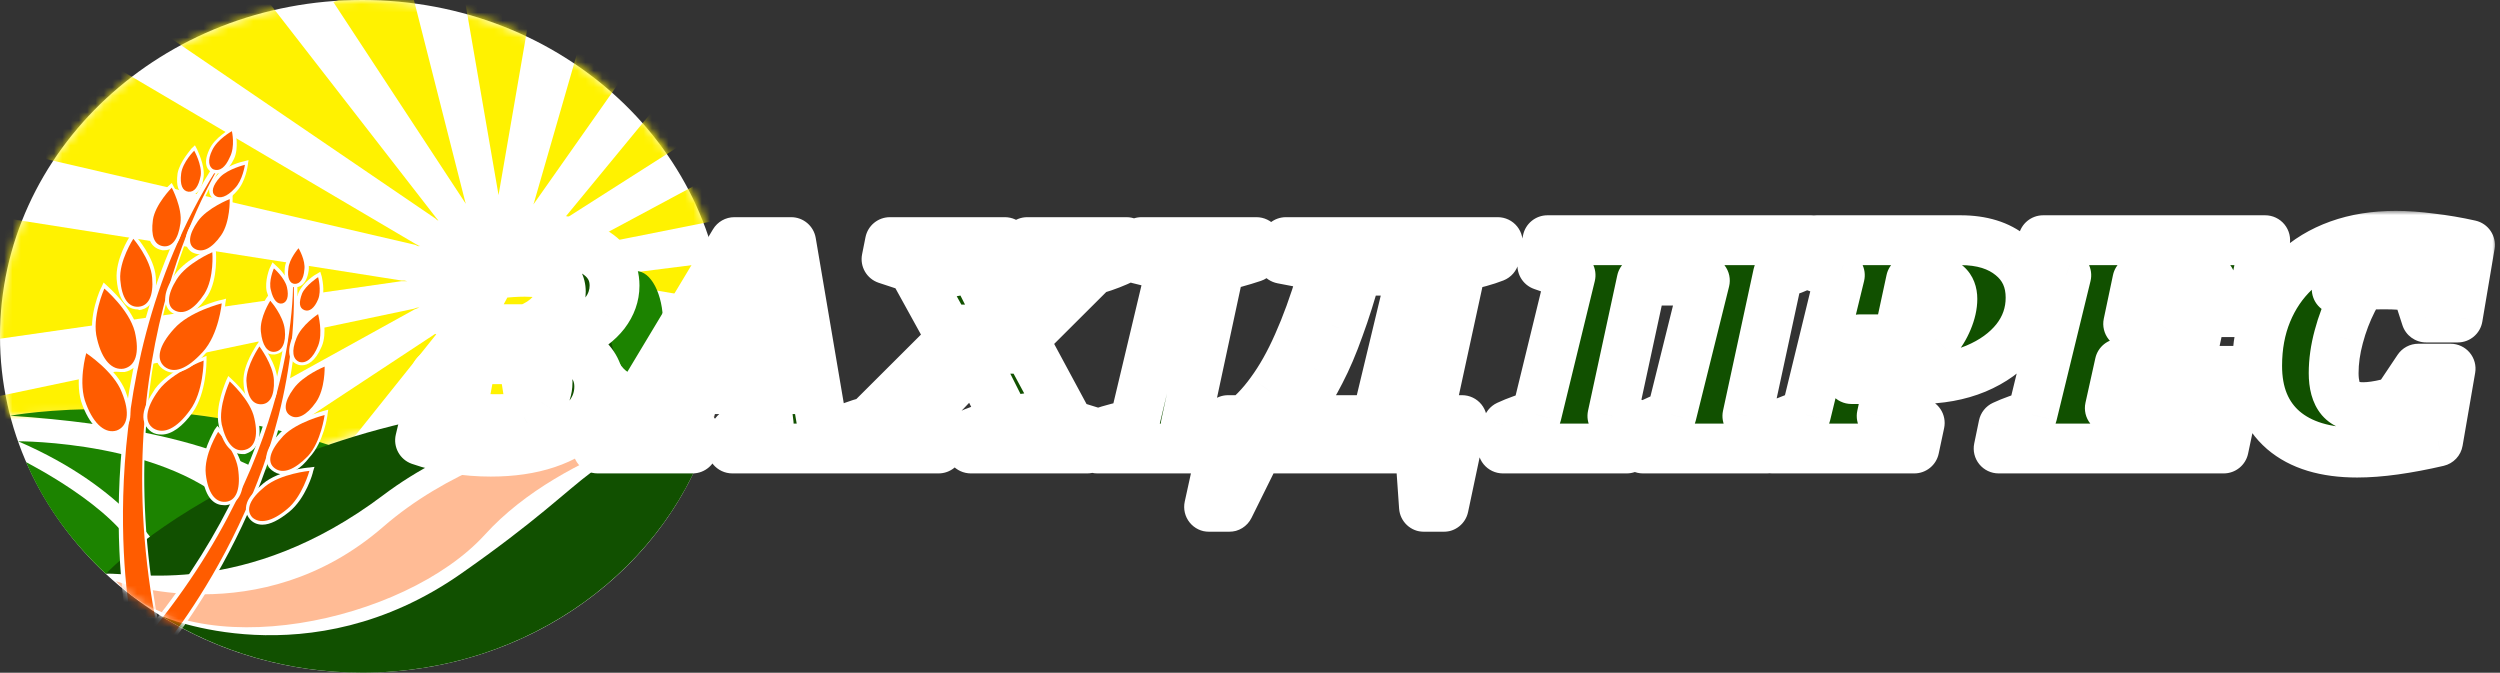 <svg width="301" height="81" viewBox="0 0 301 81" fill="none" xmlns="http://www.w3.org/2000/svg">
<rect x="0" y="0" width="301" height="81" fill="#333333" stroke="none"/>
<path d="M43.623 80.99C67.716 80.99 87.246 62.86 87.246 40.495C87.246 18.13 67.716 0 43.623 0C19.531 0 0 18.13 0 40.495C0 62.86 19.531 80.99 43.623 80.99Z" fill="white"/>
<mask id="mask0_1_972" style="mask-type:luminance" maskUnits="userSpaceOnUse" x="0" y="0" width="88" height="54">
<path d="M87.246 40.495C87.072 46.488 86.287 48.999 86.287 48.999C86.287 48.999 55.489 46.488 38.65 53.858C22.684 48.513 1.221 50.052 1.221 50.052C1.221 50.052 0 47.217 0 40.495C0 18.142 19.543 0 43.623 0C67.703 0 87.77 18.142 87.246 40.495Z" fill="white"/>
</mask>
<g mask="url(#mask0_1_972)">
<path d="M60.025 39.847C63.88 39.847 67.005 36.946 67.005 33.368C67.005 29.789 63.88 26.888 60.025 26.888C56.17 26.888 53.045 29.789 53.045 33.368C53.045 36.946 56.17 39.847 60.025 39.847Z" fill="#FFF200"/>
<path d="M60.025 23.811V23.649V23.811V23.487L55.227 -4.292H60.025H64.824L60.025 23.487V23.811Z" fill="#FFF200"/>
<path d="M56.099 24.54L56.012 24.378L56.099 24.54L55.925 24.297L40.133 0.243L44.583 -1.458L49.032 -3.159L56.012 24.297L56.099 24.54Z" fill="#FFF200"/>
<path d="M52.784 26.564L52.609 26.483L52.784 26.645L52.435 26.321L18.322 3.077L23.033 -1.296L27.744 -5.67L52.522 26.24L52.784 26.564Z" fill="#FFF200"/>
<path d="M50.603 29.642L50.254 29.561L50.516 29.723L49.992 29.48L-4.362 16.846L-0.959 9.152V9.071L2.53 1.376L50.08 29.399L50.603 29.642Z" fill="#FFF200"/>
<path d="M49.032 33.773H48.683L49.032 33.854H48.334L-16.664 43.167L-16.577 33.368V33.287L-16.49 23.568L48.334 33.773H49.032Z" fill="#FFF200"/>
<path d="M50.515 36.932L50.166 37.094L50.515 37.013L49.905 37.256L-8.986 69.814L-13 60.581V60.5L-17.1 51.267L49.818 37.175L50.515 36.932Z" fill="#FFF200"/>
<path d="M52.697 40.009L52.609 40.09L52.697 40.009L52.522 40.252L34.462 62.848L31.059 59.689L27.744 56.45L52.435 40.171L52.697 40.009Z" fill="#FFF200"/>
<path d="M56.012 42.114L55.925 42.276L56.012 42.114L55.925 42.358L48.509 69.651L44.059 67.95L39.697 66.168L55.837 42.358L56.012 42.114Z" fill="#FFF200"/>
<path d="M59.851 42.844L59.938 43.006V42.844V43.168L64.3 71.028L59.502 70.947H59.414L54.703 70.866L59.851 43.168V42.844Z" fill="#FFF200"/>
<path d="M63.777 42.196L63.864 42.358V42.196L63.951 42.439L79.394 66.736L74.944 68.356L70.495 69.975L63.951 42.439L63.777 42.196Z" fill="#FFF200"/>
<path d="M67.179 40.171L67.267 40.252L67.179 40.171L67.441 40.414L91.608 57.341L88.206 60.418L84.716 63.496L67.354 40.414L67.179 40.171Z" fill="#FFF200"/>
<path d="M69.448 37.175H69.622L69.448 37.093L69.709 37.255L99.111 44.383L97.192 48.432L95.272 52.482L69.709 37.255L69.448 37.175Z" fill="#FFF200"/>
<path d="M70.32 33.53H70.495H70.32H70.582L100.682 29.723L100.595 34.097V34.178L100.42 38.632L70.582 33.53H70.32Z" fill="#FFF200"/>
<path d="M69.622 29.885L69.71 29.804L69.622 29.885L69.884 29.723L96.145 15.631L97.803 19.762H97.89L99.548 23.892L69.884 29.804L69.622 29.885Z" fill="#FFF200"/>
<path d="M67.441 26.808L67.615 26.646L67.441 26.727L67.703 26.565L86.112 4.211L89.427 7.37V7.451L92.742 10.61L67.703 26.565L67.441 26.808Z" fill="#FFF200"/>
<path d="M64.213 24.621L64.3 24.54L64.213 24.621L64.3 24.378L72.153 -2.835L76.515 -1.053L76.602 -0.972L80.964 0.81L64.388 24.378L64.213 24.621Z" fill="#FFF200"/>
</g>
<path d="M3.141 55.64C5.322 60.742 8.637 65.278 12.738 69.085L16.577 66.736C13.785 60.986 3.228 55.721 3.141 55.64Z" fill="#1C8300"/>
<path d="M1.221 50.052C1.221 50.052 20.328 46.488 41.791 54.344C41.791 54.344 38.214 56.45 35.16 59.528C35.16 59.447 29.489 51.914 1.221 50.052Z" fill="#1C8300"/>
<path d="M2.181 53.129C2.181 53.129 20.416 53.048 28.704 61.795C28.704 61.795 21.724 66.574 19.456 66.655C19.456 66.736 15.53 58.88 2.181 53.129Z" fill="#1C8300"/>
<path d="M12.738 69.084C12.738 69.084 36.818 43.654 86.286 48.918C86.286 48.918 62.904 46.974 46.153 59.609C29.489 72.162 15.791 68.841 12.738 69.084Z" fill="#115000"/>
<path d="M13.96 69.975C13.96 69.975 31.235 76.374 46.154 63.415C61.073 50.457 85.24 49.809 86.025 50.133C86.025 50.133 67.965 53.777 58.368 64.387C48.684 74.997 23.47 80.261 13.96 69.975Z" fill="#FFBB95"/>
<path d="M69.535 44.464H69.099V48.513H69.535V44.464Z" fill="#FF5C00"/>
<path d="M69.361 46.002C70.662 46.002 71.716 43.935 71.716 41.386C71.716 38.836 70.662 36.77 69.361 36.77C68.06 36.77 67.005 38.836 67.005 41.386C67.005 43.935 68.06 46.002 69.361 46.002Z" fill="#1C8300"/>
<path d="M55.489 69.084C37.167 81.881 19.543 74.187 19.456 74.187C26.348 78.479 34.724 80.99 43.623 80.99C63.777 80.99 80.703 68.274 85.763 51.105C69.012 55.235 73.81 56.288 55.489 69.084Z" fill="#115000"/>
<path d="M73.374 43.086H72.763V48.513H73.374V43.086Z" fill="#FF5C00"/>
<path d="M73.112 43.41C74.991 43.41 76.515 40.292 76.515 36.445C76.515 32.599 74.991 29.48 73.112 29.48C71.233 29.48 69.71 32.599 69.71 36.445C69.71 40.292 71.233 43.41 73.112 43.41Z" fill="#115000"/>
<path d="M76.864 43.086H76.253V48.513H76.864V43.086Z" fill="#FF5C00"/>
<path d="M76.602 45.112C78.385 45.112 79.83 42.32 79.83 38.875C79.83 35.431 78.385 32.639 76.602 32.639C74.819 32.639 73.374 35.431 73.374 38.875C73.374 42.32 74.819 45.112 76.602 45.112Z" fill="#1C8300"/>
<mask id="mask1_1_972" style="mask-type:luminance" maskUnits="userSpaceOnUse" x="0" y="0" width="88" height="81">
<path d="M43.623 80.99C67.716 80.99 87.246 62.86 87.246 40.495C87.246 18.13 67.716 0 43.623 0C19.531 0 0 18.13 0 40.495C0 62.86 19.531 80.99 43.623 80.99Z" fill="white"/>
</mask>
<g mask="url(#mask1_1_972)">
<path d="M15.268 74.754L15.181 74.43C15.094 74.106 9.597 43.33 26.959 18.061L27.046 17.899L27.744 18.304L27.657 18.466C26.087 20.734 12.912 41.386 18.933 74.268L19.02 74.754H15.268Z" fill="white"/>
<path d="M15.705 74.349C15.705 74.349 9.946 43.572 27.57 18.142C27.57 18.142 12.302 39.604 18.671 74.349H15.705Z" fill="#FF5C00"/>
<path d="M13.436 52.319C12.476 52.319 11.08 51.753 9.946 48.837C8.899 46.245 9.946 42.601 9.946 42.439L10.12 41.872L10.644 42.196C10.819 42.277 14.047 44.464 15.094 47.055C16.577 50.862 15.006 51.915 14.221 52.158C13.959 52.239 13.698 52.319 13.436 52.319Z" fill="white"/>
<path d="M10.382 42.52C10.382 42.52 9.335 46.164 10.382 48.675C11.342 51.185 12.738 52.238 14.046 51.833C15.355 51.347 15.704 49.728 14.657 47.217C13.697 44.706 10.382 42.52 10.382 42.52Z" fill="#FF5C00"/>
<path d="M19.456 52.32C19.02 52.32 18.583 52.239 18.234 51.996C17.536 51.51 17.187 50.781 17.275 49.89C17.362 48.999 17.885 48.027 18.671 46.812C20.328 44.544 24.167 43.168 24.254 43.087L24.865 42.844V43.411C24.865 43.573 24.865 47.298 23.207 49.647C21.986 51.348 20.677 52.32 19.456 52.32Z" fill="white"/>
<path d="M24.516 43.411C24.516 43.411 20.765 44.788 19.107 46.974C17.449 49.242 17.362 50.862 18.496 51.591C19.718 52.32 21.288 51.591 22.859 49.404C24.516 47.217 24.516 43.411 24.516 43.411Z" fill="#FF5C00"/>
<path d="M14.483 44.787C13.61 44.787 12.04 44.301 11.255 40.9C10.557 38.146 12.127 34.664 12.214 34.583L12.476 34.016L12.912 34.421C13 34.502 15.966 37.093 16.664 39.847C17.013 41.224 17.013 42.358 16.751 43.167C16.489 44.058 15.879 44.625 15.006 44.787C14.832 44.787 14.657 44.787 14.483 44.787Z" fill="white"/>
<path d="M12.564 34.745C12.564 34.745 10.993 38.227 11.691 40.819C12.302 43.411 13.523 44.625 14.919 44.382C16.315 44.059 16.839 42.52 16.228 39.928C15.53 37.255 12.564 34.745 12.564 34.745Z" fill="#FF5C00"/>
<path d="M20.939 44.868C20.415 44.868 19.979 44.706 19.543 44.382C18.932 43.897 17.711 42.439 20.59 39.28C22.509 37.174 26.435 36.121 26.61 36.121L27.221 35.959L27.133 36.526C27.133 36.688 26.697 40.414 24.778 42.52C23.469 44.059 22.073 44.868 20.939 44.868Z" fill="white"/>
<path d="M26.697 36.526C26.697 36.526 22.771 37.498 20.939 39.604C19.107 41.629 18.758 43.248 19.805 44.139C20.939 45.03 22.509 44.463 24.429 42.358C26.348 40.252 26.697 36.526 26.697 36.526Z" fill="#FF5C00"/>
<path d="M16.576 37.256C15.879 37.256 14.308 36.932 14.046 33.611C13.872 31.262 15.53 28.59 15.617 28.509L15.966 28.023L16.402 28.509C16.489 28.59 18.583 31.019 18.758 33.368C19.019 36.77 17.449 37.256 16.751 37.337C16.664 37.256 16.576 37.256 16.576 37.256Z" fill="white"/>
<path d="M16.053 28.751C16.053 28.751 14.308 31.424 14.482 33.692C14.657 35.878 15.442 37.012 16.664 36.931C17.885 36.85 18.496 35.635 18.321 33.449C18.147 31.181 16.053 28.751 16.053 28.751Z" fill="#FF5C00"/>
<path d="M21.812 37.984C21.463 37.984 21.201 37.903 20.852 37.741C20.416 37.498 19.892 37.013 19.892 35.96C19.892 35.231 20.241 34.34 20.852 33.368C22.073 31.343 25.127 30.047 25.302 29.966L25.912 29.723L26 30.29C26 30.452 26.261 33.53 25.04 35.555C23.993 37.175 22.859 37.984 21.812 37.984Z" fill="white"/>
<path d="M25.563 30.371C25.563 30.371 22.509 31.667 21.288 33.611C20.066 35.555 20.066 36.931 21.113 37.417C22.16 37.903 23.382 37.255 24.603 35.393C25.825 33.449 25.563 30.371 25.563 30.371Z" fill="#FF5C00"/>
<path d="M19.805 30.128C19.718 30.128 19.63 30.128 19.543 30.128C19.107 30.047 18.409 29.804 18.06 28.994C17.798 28.346 17.798 27.536 17.885 26.564C18.147 24.54 20.154 22.515 20.241 22.434L20.677 22.029L20.939 22.515C21.026 22.596 22.335 25.107 21.986 27.131C21.724 29.723 20.503 30.128 19.805 30.128Z" fill="white"/>
<path d="M20.677 22.596C20.677 22.596 18.671 24.621 18.409 26.484C18.147 28.427 18.583 29.48 19.63 29.642C20.677 29.804 21.462 28.832 21.724 26.889C21.986 25.026 20.677 22.596 20.677 22.596Z" fill="#FF5C00"/>
<path d="M24.08 30.614C23.731 30.614 23.469 30.533 23.12 30.371C22.597 30.047 21.55 28.994 23.382 26.484C24.604 24.783 27.308 23.73 27.395 23.649L28.006 23.406V23.973C28.006 24.054 28.093 26.808 26.872 28.508C25.999 29.885 25.04 30.614 24.08 30.614Z" fill="white"/>
<path d="M27.657 23.973C27.657 23.973 24.952 25.026 23.818 26.646C22.684 28.265 22.597 29.48 23.469 29.966C24.342 30.452 25.476 29.966 26.61 28.346C27.744 26.727 27.657 23.973 27.657 23.973Z" fill="#FF5C00"/>
<path d="M22.771 23.568C22.684 23.568 22.684 23.568 22.596 23.568C22.073 23.487 21.724 23.163 21.462 22.677C21.288 22.191 21.288 21.624 21.375 20.895C21.637 19.437 23.033 17.98 23.033 17.899L23.469 17.494L23.731 17.98C23.731 18.061 24.69 19.842 24.516 21.3C24.254 23.244 23.294 23.568 22.771 23.568Z" fill="white"/>
<path d="M23.382 18.142C23.382 18.142 21.986 19.518 21.812 20.895C21.637 22.272 21.986 23.001 22.684 23.082C23.382 23.163 23.905 22.515 24.167 21.138C24.342 19.842 23.382 18.142 23.382 18.142Z" fill="#FF5C00"/>
<path d="M26.523 24.216C26.174 24.216 25.912 24.135 25.651 23.892C25.214 23.568 25.127 23.082 25.214 22.596C25.302 22.11 25.651 21.624 26.174 21.057C27.221 19.923 29.228 19.437 29.315 19.437L29.925 19.275L29.838 19.842C29.838 19.923 29.577 21.867 28.53 23.001C27.832 23.811 27.134 24.216 26.523 24.216Z" fill="white"/>
<path d="M29.489 19.842C29.489 19.842 27.483 20.328 26.523 21.3C25.563 22.353 25.389 23.163 25.912 23.568C26.436 23.973 27.308 23.73 28.268 22.677C29.228 21.705 29.489 19.842 29.489 19.842Z" fill="#FF5C00"/>
<path d="M26.174 20.895C25.999 20.895 25.825 20.895 25.65 20.814C25.214 20.652 24.255 20.005 25.214 17.98C25.825 16.603 27.657 15.55 27.744 15.55L28.268 15.226L28.355 15.793C28.355 15.874 28.791 17.818 28.181 19.114C27.483 20.571 26.697 20.895 26.174 20.895Z" fill="white"/>
<path d="M27.919 15.793C27.919 15.793 26.174 16.765 25.563 18.061C24.952 19.276 25.127 20.166 25.738 20.409C26.436 20.652 27.134 20.166 27.657 18.952C28.355 17.656 27.919 15.793 27.919 15.793Z" fill="#FF5C00"/>
<path d="M16.315 77.589L16.664 77.184C35.684 54.83 34.986 34.259 34.811 31.991V31.829L35.684 31.748V31.91C37.516 57.584 19.718 78.641 19.543 78.803L19.281 79.046L16.315 77.589Z" fill="white"/>
<path d="M19.194 78.56C19.194 78.56 37.167 57.665 35.247 31.829C35.247 31.829 37.254 53.777 17.013 77.507L19.194 78.56Z" fill="#FF5C00"/>
<path d="M31.583 63.172C30.972 63.172 30.449 62.929 30.1 62.524C29.751 62.119 29.402 61.471 29.751 60.499C30.013 59.771 30.711 59.042 31.67 58.232C33.59 56.612 37.08 56.288 37.254 56.288L37.865 56.207L37.69 56.774C37.69 56.936 36.818 60.014 34.811 61.633C33.59 62.605 32.543 63.172 31.583 63.172Z" fill="white"/>
<path d="M37.254 56.693C37.254 56.693 36.382 59.852 34.549 61.31C32.717 62.848 31.234 63.091 30.361 62.281C29.576 61.391 30.013 60.095 31.932 58.556C33.851 57.017 37.254 56.693 37.254 56.693Z" fill="#FF5C00"/>
<path d="M26.959 60.823C26.086 60.823 24.69 60.337 24.341 57.098C24.08 54.668 25.825 51.834 25.825 51.752L26.174 51.267L26.61 51.752C26.697 51.834 28.965 54.344 29.227 56.693C29.576 60.257 27.919 60.742 27.221 60.823C27.133 60.823 27.046 60.823 26.959 60.823Z" fill="white"/>
<path d="M26.261 51.996C26.261 51.996 28.53 54.425 28.704 56.774C28.966 59.042 28.355 60.338 27.134 60.419C25.912 60.5 25.04 59.366 24.778 57.098C24.516 54.749 26.261 51.996 26.261 51.996Z" fill="#FF5C00"/>
<path d="M34.026 57.098C33.502 57.098 33.154 56.936 32.717 56.612C32.194 56.207 31.147 54.83 33.677 52.157C35.422 50.376 38.737 49.566 38.912 49.485L39.522 49.323L39.435 49.89C39.435 50.052 38.999 53.21 37.254 55.073C36.207 56.45 35.073 57.098 34.026 57.098Z" fill="white"/>
<path d="M39.086 49.971C39.086 49.971 38.65 53.211 37.08 54.911C35.422 56.612 34.026 57.098 33.066 56.369C32.107 55.64 32.456 54.263 34.113 52.482C35.771 50.781 39.086 49.971 39.086 49.971Z" fill="#FF5C00"/>
<path d="M29.14 54.668C28.355 54.668 26.959 54.182 26.348 51.266C25.825 48.918 27.221 45.921 27.221 45.84L27.482 45.273L27.919 45.678C28.006 45.759 30.536 48.027 31.059 50.376C31.321 51.59 31.321 52.481 31.059 53.21C30.71 54.182 30.012 54.506 29.489 54.668C29.402 54.668 29.314 54.668 29.14 54.668Z" fill="white"/>
<path d="M27.657 45.921C27.657 45.921 30.187 48.189 30.623 50.376C31.147 52.644 30.623 53.939 29.402 54.182C28.18 54.425 27.221 53.373 26.697 51.105C26.261 48.918 27.657 45.921 27.657 45.921Z" fill="#FF5C00"/>
<path d="M35.684 50.619C35.335 50.619 35.073 50.538 34.811 50.376C34.288 50.052 33.241 49.08 34.986 46.569C36.12 44.868 38.825 43.816 38.912 43.816L39.523 43.572V44.139C39.523 44.22 39.61 46.974 38.475 48.675C37.603 49.971 36.643 50.619 35.684 50.619Z" fill="white"/>
<path d="M39.086 44.139C39.086 44.139 39.173 46.812 38.039 48.432C36.905 50.052 35.771 50.538 34.986 50.052C34.113 49.566 34.2 48.351 35.335 46.812C36.469 45.192 39.086 44.139 39.086 44.139Z" fill="#FF5C00"/>
<path d="M31.409 49.161C30.798 49.161 29.402 48.837 29.315 45.922C29.227 43.897 30.885 41.629 30.885 41.548L31.234 41.062L31.583 41.548C31.67 41.629 33.328 43.816 33.415 45.841C33.415 46.812 33.328 47.622 32.979 48.189C32.63 48.999 31.932 49.161 31.409 49.161Z" fill="white"/>
<path d="M31.234 41.71C31.234 41.71 32.892 43.896 32.979 45.759C33.066 47.703 32.456 48.675 31.409 48.675C30.362 48.675 29.751 47.703 29.664 45.84C29.664 43.977 31.234 41.71 31.234 41.71Z" fill="#FF5C00"/>
<path d="M36.381 43.978C36.207 43.978 36.032 43.978 35.858 43.897C35.334 43.735 34.2 43.006 35.247 40.495C35.945 38.875 38.039 37.498 38.126 37.417L38.65 37.093L38.824 37.66C38.824 37.741 39.435 40.09 38.737 41.71C37.952 43.573 36.992 43.978 36.381 43.978Z" fill="white"/>
<path d="M38.301 37.822C38.301 37.822 38.911 40.09 38.301 41.629C37.69 43.168 36.818 43.816 36.032 43.572C35.247 43.249 35.073 42.277 35.683 40.738C36.294 39.118 38.301 37.822 38.301 37.822Z" fill="#FF5C00"/>
<path d="M32.892 42.681C32.368 42.681 31.147 42.438 30.885 39.847C30.71 38.065 32.019 36.04 32.019 35.959L32.368 35.473L32.804 35.959C32.892 36.04 34.462 37.903 34.636 39.604C34.898 42.277 33.59 42.6 33.066 42.681C32.979 42.681 32.979 42.681 32.892 42.681Z" fill="white"/>
<path d="M32.543 36.203C32.543 36.203 34.113 37.984 34.288 39.685C34.462 41.305 33.939 42.277 33.066 42.358C32.194 42.439 31.583 41.629 31.409 39.928C31.234 38.227 32.543 36.203 32.543 36.203Z" fill="#FF5C00"/>
<path d="M36.905 37.822C36.731 37.822 36.644 37.822 36.469 37.741C36.033 37.579 35.248 37.093 35.946 35.231C36.469 34.016 37.952 33.044 38.039 33.044L38.563 32.72L38.737 33.287C38.737 33.368 39.174 34.988 38.737 36.203C38.127 37.579 37.429 37.822 36.905 37.822Z" fill="white"/>
<path d="M38.301 33.368C38.301 33.368 38.737 34.988 38.301 36.041C37.864 37.093 37.254 37.579 36.643 37.336C36.032 37.093 35.945 36.446 36.381 35.312C36.818 34.34 38.301 33.368 38.301 33.368Z" fill="#FF5C00"/>
<path d="M33.764 36.931C33.328 36.931 32.543 36.689 32.107 35.069C31.845 33.854 32.456 32.234 32.543 32.153L32.805 31.586L33.241 31.991C33.328 32.072 34.637 33.206 34.899 34.421C35.335 36.365 34.462 36.77 34.026 36.85C33.939 36.931 33.852 36.931 33.764 36.931Z" fill="white"/>
<path d="M32.979 32.315C32.979 32.315 34.288 33.449 34.549 34.583C34.811 35.717 34.549 36.364 34.026 36.526C33.415 36.688 32.892 36.121 32.63 34.988C32.281 33.854 32.979 32.315 32.979 32.315Z" fill="#FF5C00"/>
<path d="M35.596 34.583H35.509C35.073 34.583 34.113 34.259 34.288 32.315C34.375 31.019 35.596 29.723 35.596 29.723L36.032 29.237L36.382 29.723C36.382 29.804 37.341 31.262 37.167 32.558C36.905 34.421 35.945 34.583 35.596 34.583Z" fill="white"/>
<path d="M35.945 29.886C35.945 29.886 36.818 31.343 36.643 32.477C36.556 33.611 36.12 34.178 35.509 34.178C34.898 34.178 34.549 33.449 34.724 32.315C34.811 31.181 35.945 29.886 35.945 29.886Z" fill="#FF5C00"/>
</g>
<mask id="path-81-outside-1_1_972" maskUnits="userSpaceOnUse" x="46.576" y="25.388" width="254" height="39" fill="black">
<rect fill="white" x="46.576" y="25.388" width="254" height="39"/>
<path d="M59.091 54.38C57.617 54.38 56.157 54.266 54.711 54.038C53.264 53.809 51.886 53.468 50.576 53.011L52.582 49.44C53.755 49.693 54.738 49.908 55.529 50.086C56.321 50.237 57.03 50.339 57.658 50.389C58.286 50.44 58.941 50.465 59.623 50.465C60.223 50.465 60.837 50.453 61.465 50.428C62.12 50.377 62.666 50.326 63.102 50.276C63.948 49.794 64.63 49.173 65.149 48.413C65.668 47.628 65.927 46.843 65.927 46.057C65.927 45.145 65.558 44.462 64.822 44.006C64.085 43.524 62.938 43.271 61.383 43.246H57.822L58.599 39.636H63.471C64.699 39.18 65.681 38.534 66.418 37.698C67.155 36.862 67.523 36 67.523 35.114C67.523 34.278 67.182 33.67 66.5 33.29C65.818 32.91 64.712 32.72 63.184 32.72C62.174 32.72 61.042 32.796 59.786 32.948C58.559 33.1 57.344 33.315 56.143 33.594L55.652 30.022C57.235 29.616 58.791 29.312 60.319 29.11C61.874 28.882 63.307 28.768 64.617 28.768C67.564 28.768 69.857 29.274 71.494 30.288C73.159 31.276 73.991 32.644 73.991 34.392C73.991 35.582 73.595 36.697 72.804 37.736C72.013 38.749 70.894 39.598 69.447 40.282C68.001 40.94 66.323 41.384 64.412 41.612L64.74 41.004C67.114 41.206 68.942 41.789 70.225 42.752C71.508 43.714 72.149 44.981 72.149 46.551C72.149 48.072 71.59 49.427 70.471 50.617C69.352 51.808 67.81 52.733 65.845 53.392C63.88 54.05 61.629 54.38 59.091 54.38ZM50.576 53.011L52.459 45.07H54.915L55.98 53.011H50.576ZM54.178 37.774L55.652 30.022L60.81 29.984L56.635 37.774H54.178Z"/>
<path d="M99.02 51.34C99.43 51.466 99.826 51.593 100.208 51.719C100.617 51.846 100.999 51.986 101.354 52.138L101.108 53.999H88.173L88.541 52.138L92.553 51.074L90.056 30.896L91.407 31.124L80.027 51.111C80.627 51.264 81.227 51.428 81.828 51.605C82.428 51.783 83.029 51.96 83.629 52.138L83.383 53.999H71.963L72.331 52.138L75.36 50.883L88.418 29.148H95.254L99.02 51.34ZM79.863 46.855L81.418 43.778H95.254L95.623 46.855H79.863Z"/>
<path d="M103.299 53.62L103.668 51.719L115.743 39.674H122.58L129.17 51.91L128.802 53.62H122.621L116.849 42.144H118.609L107.638 53.62H103.299ZM115.252 41.992L109.112 30.858L109.521 29.452H115.907L120.983 39.522H119.305L128.802 29.452H133.223L133.141 30.972L122.088 41.992H115.252ZM116.89 53.999L117.176 52.099C118.568 51.542 119.946 51.111 121.311 50.807C122.702 50.478 124.081 50.25 125.445 50.123L131.34 51.947L130.889 53.999H116.89ZM100.761 53.999L101.007 52.062C102.153 51.504 103.313 51.074 104.486 50.77C105.66 50.44 106.779 50.212 107.843 50.086L113.451 51.947L113.001 53.999H100.761ZM120.983 29.148L120.738 31.048C119.373 31.58 117.981 32.01 116.562 32.34C115.17 32.644 113.779 32.884 112.387 33.062L106.738 31.2L107.147 29.148H120.983ZM135.638 29.148L135.351 31.086C134.26 31.618 133.154 32.048 132.036 32.378C130.944 32.682 129.852 32.91 128.761 33.062L123.275 31.2L123.685 29.148H135.638Z"/>
<path d="M132.117 53.999L132.486 52.138C133.168 51.91 133.85 51.707 134.533 51.529C135.215 51.352 135.883 51.2 136.538 51.074L141.041 32.15L137.03 31.162L137.439 29.148H151.275L150.866 30.972C150.102 31.225 149.392 31.44 148.737 31.618C148.109 31.795 147.482 31.947 146.854 32.074L142.761 51.15L146.363 51.947L145.953 53.999H132.117Z"/>
<path d="M153.639 51.529L149.218 51.111C150.61 50.098 151.878 48.794 153.025 47.197C154.198 45.602 155.276 43.689 156.259 41.46C157.268 39.205 158.21 36.621 159.083 33.708L159.533 32.15L154.376 31.162L154.826 29.148H180.328L179.919 30.972C178.882 31.377 177.558 31.744 175.948 32.074L171.773 51.301H165.551L170.054 32.568L163.381 32.606C162.672 35.19 161.949 37.482 161.212 39.484C160.502 41.485 159.752 43.246 158.96 44.766C158.196 46.285 157.377 47.603 156.504 48.718C155.631 49.807 154.676 50.744 153.639 51.529ZM145.574 61.029L147.867 50.58H176.03L173.82 61.029H171.445L170.954 53.999H151.469L147.99 61.029H145.574Z"/>
<path d="M197.653 33.784L194.132 50.086L196.548 50.922L195.852 53.999H180.951L181.524 51.225C182.07 50.972 182.63 50.744 183.203 50.541C183.803 50.313 184.403 50.111 185.004 49.934L189.097 33.138L185.7 31.96L186.314 28.92H218.079L217.506 31.694C216.988 31.947 216.442 32.188 215.869 32.416C215.296 32.618 214.695 32.821 214.068 33.024L210.384 50.086L213.372 50.922L212.717 53.999H197.817L198.431 51.188C198.867 50.959 199.317 50.744 199.781 50.541C200.273 50.313 200.764 50.111 201.255 49.934L205.267 33.784H197.653Z"/>
<path d="M213.372 53.999L213.945 51.225C214.49 50.972 215.036 50.744 215.582 50.541C216.128 50.313 216.742 50.111 217.424 49.934L221.518 33.138L218.12 31.96L218.734 28.92H236.05C238.615 28.92 240.662 29.553 242.19 30.82C243.718 32.061 244.482 33.733 244.482 35.836C244.482 37.71 243.895 39.395 242.722 40.89C241.548 42.359 239.938 43.524 237.892 44.386C235.872 45.221 233.566 45.639 230.974 45.639H222.909L223.933 40.852H233.061C233.634 40.218 234.112 39.446 234.494 38.534C234.876 37.622 235.067 36.773 235.067 35.988C235.067 35.253 234.849 34.696 234.412 34.316C233.975 33.936 233.32 33.746 232.447 33.746H230.073L226.553 50.086L231.137 50.922L230.482 53.999H213.372Z"/>
<path d="M240.635 53.999L241.208 51.225C241.754 50.972 242.313 50.744 242.886 50.541C243.487 50.313 244.087 50.111 244.687 49.934L248.781 33.138L245.383 31.96L245.997 28.92H272.728L270.886 37.584H267.243L266.137 33.746H257.336L256.231 38.99H260.079L262.044 36.33H265.319L263.108 46.59H259.833L258.974 43.778H255.208L254.021 49.136H263.067L266.096 44.652H269.699L267.734 53.999H240.635Z"/>
<path d="M283.796 54.493C279.975 54.493 277.014 53.594 274.913 51.795C272.812 49.971 271.761 47.388 271.761 44.044C271.761 41.688 272.157 39.547 272.948 37.622C273.74 35.696 274.859 34.05 276.305 32.682C277.779 31.288 279.539 30.224 281.586 29.49C283.632 28.755 285.925 28.388 288.463 28.388C289.745 28.388 291.151 28.489 292.679 28.692C294.234 28.869 295.804 29.135 297.386 29.49L294.357 35.304C293.211 34.949 292.051 34.683 290.878 34.506C289.732 34.328 288.449 34.24 287.03 34.24C286.238 34.24 285.365 34.265 284.41 34.316C283.482 34.366 282.459 34.531 281.34 34.81L285.679 32.644C284.778 33.581 283.973 34.746 283.264 36.14C282.554 37.533 281.995 39.002 281.586 40.548C281.176 42.068 280.972 43.524 280.972 44.918C280.972 46.311 281.258 47.349 281.831 48.033C282.404 48.692 283.305 49.022 284.533 49.022C285.352 49.022 286.334 48.882 287.48 48.603C288.626 48.3 289.923 47.869 291.369 47.312L293.539 53.163C291.683 53.594 289.936 53.923 288.299 54.151C286.661 54.38 285.161 54.493 283.796 54.493ZM285.188 53.316L291.164 44.386H295.053L293.539 53.163L285.188 53.316ZM292.106 38.23L289.24 29.376L297.386 29.49L295.913 38.23H292.106Z"/>
</mask>
<path d="M59.091 54.38C57.617 54.38 56.157 54.266 54.711 54.038C53.264 53.809 51.886 53.468 50.576 53.011L52.582 49.44C53.755 49.693 54.738 49.908 55.529 50.086C56.321 50.237 57.03 50.339 57.658 50.389C58.286 50.44 58.941 50.465 59.623 50.465C60.223 50.465 60.837 50.453 61.465 50.428C62.12 50.377 62.666 50.326 63.102 50.276C63.948 49.794 64.63 49.173 65.149 48.413C65.668 47.628 65.927 46.843 65.927 46.057C65.927 45.145 65.558 44.462 64.822 44.006C64.085 43.524 62.938 43.271 61.383 43.246H57.822L58.599 39.636H63.471C64.699 39.18 65.681 38.534 66.418 37.698C67.155 36.862 67.523 36 67.523 35.114C67.523 34.278 67.182 33.67 66.5 33.29C65.818 32.91 64.712 32.72 63.184 32.72C62.174 32.72 61.042 32.796 59.786 32.948C58.559 33.1 57.344 33.315 56.143 33.594L55.652 30.022C57.235 29.616 58.791 29.312 60.319 29.11C61.874 28.882 63.307 28.768 64.617 28.768C67.564 28.768 69.857 29.274 71.494 30.288C73.159 31.276 73.991 32.644 73.991 34.392C73.991 35.582 73.595 36.697 72.804 37.736C72.013 38.749 70.894 39.598 69.447 40.282C68.001 40.94 66.323 41.384 64.412 41.612L64.74 41.004C67.114 41.206 68.942 41.789 70.225 42.752C71.508 43.714 72.149 44.981 72.149 46.551C72.149 48.072 71.59 49.427 70.471 50.617C69.352 51.808 67.81 52.733 65.845 53.392C63.88 54.05 61.629 54.38 59.091 54.38ZM50.576 53.011L52.459 45.07H54.915L55.98 53.011H50.576ZM54.178 37.774L55.652 30.022L60.81 29.984L56.635 37.774H54.178Z" fill="#115000"/>
<path d="M99.02 51.34C99.43 51.466 99.826 51.593 100.208 51.719C100.617 51.846 100.999 51.986 101.354 52.138L101.108 53.999H88.173L88.541 52.138L92.553 51.074L90.056 30.896L91.407 31.124L80.027 51.111C80.627 51.264 81.227 51.428 81.828 51.605C82.428 51.783 83.029 51.96 83.629 52.138L83.383 53.999H71.963L72.331 52.138L75.36 50.883L88.418 29.148H95.254L99.02 51.34ZM79.863 46.855L81.418 43.778H95.254L95.623 46.855H79.863Z" fill="#115000"/>
<path d="M103.299 53.62L103.668 51.719L115.743 39.674H122.58L129.17 51.91L128.802 53.62H122.621L116.849 42.144H118.609L107.638 53.62H103.299ZM115.252 41.992L109.112 30.858L109.521 29.452H115.907L120.983 39.522H119.305L128.802 29.452H133.223L133.141 30.972L122.088 41.992H115.252ZM116.89 53.999L117.176 52.099C118.568 51.542 119.946 51.111 121.311 50.807C122.702 50.478 124.081 50.25 125.445 50.123L131.34 51.947L130.889 53.999H116.89ZM100.761 53.999L101.007 52.062C102.153 51.504 103.313 51.074 104.486 50.77C105.66 50.44 106.779 50.212 107.843 50.086L113.451 51.947L113.001 53.999H100.761ZM120.983 29.148L120.738 31.048C119.373 31.58 117.981 32.01 116.562 32.34C115.17 32.644 113.779 32.884 112.387 33.062L106.738 31.2L107.147 29.148H120.983ZM135.638 29.148L135.351 31.086C134.26 31.618 133.154 32.048 132.036 32.378C130.944 32.682 129.852 32.91 128.761 33.062L123.275 31.2L123.685 29.148H135.638Z" fill="#115000"/>
<path d="M132.117 53.999L132.486 52.138C133.168 51.91 133.85 51.707 134.533 51.529C135.215 51.352 135.883 51.2 136.538 51.074L141.041 32.15L137.03 31.162L137.439 29.148H151.275L150.866 30.972C150.102 31.225 149.392 31.44 148.737 31.618C148.109 31.795 147.482 31.947 146.854 32.074L142.761 51.15L146.363 51.947L145.953 53.999H132.117Z" fill="#115000"/>
<path d="M153.639 51.529L149.218 51.111C150.61 50.098 151.878 48.794 153.025 47.197C154.198 45.602 155.276 43.689 156.259 41.46C157.268 39.205 158.21 36.621 159.083 33.708L159.533 32.15L154.376 31.162L154.826 29.148H180.328L179.919 30.972C178.882 31.377 177.558 31.744 175.948 32.074L171.773 51.301H165.551L170.054 32.568L163.381 32.606C162.672 35.19 161.949 37.482 161.212 39.484C160.502 41.485 159.752 43.246 158.96 44.766C158.196 46.285 157.377 47.603 156.504 48.718C155.631 49.807 154.676 50.744 153.639 51.529ZM145.574 61.029L147.867 50.58H176.03L173.82 61.029H171.445L170.954 53.999H151.469L147.99 61.029H145.574Z" fill="#115000"/>
<path d="M197.653 33.784L194.132 50.086L196.548 50.922L195.852 53.999H180.951L181.524 51.225C182.07 50.972 182.63 50.744 183.203 50.541C183.803 50.313 184.403 50.111 185.004 49.934L189.097 33.138L185.7 31.96L186.314 28.92H218.079L217.506 31.694C216.988 31.947 216.442 32.188 215.869 32.416C215.296 32.618 214.695 32.821 214.068 33.024L210.384 50.086L213.372 50.922L212.717 53.999H197.817L198.431 51.188C198.867 50.959 199.317 50.744 199.781 50.541C200.273 50.313 200.764 50.111 201.255 49.934L205.267 33.784H197.653Z" fill="#115000"/>
<path d="M213.372 53.999L213.945 51.225C214.49 50.972 215.036 50.744 215.582 50.541C216.128 50.313 216.742 50.111 217.424 49.934L221.518 33.138L218.12 31.96L218.734 28.92H236.05C238.615 28.92 240.662 29.553 242.19 30.82C243.718 32.061 244.482 33.733 244.482 35.836C244.482 37.71 243.895 39.395 242.722 40.89C241.548 42.359 239.938 43.524 237.892 44.386C235.872 45.221 233.566 45.639 230.974 45.639H222.909L223.933 40.852H233.061C233.634 40.218 234.112 39.446 234.494 38.534C234.876 37.622 235.067 36.773 235.067 35.988C235.067 35.253 234.849 34.696 234.412 34.316C233.975 33.936 233.32 33.746 232.447 33.746H230.073L226.553 50.086L231.137 50.922L230.482 53.999H213.372Z" fill="#115000"/>
<path d="M240.635 53.999L241.208 51.225C241.754 50.972 242.313 50.744 242.886 50.541C243.487 50.313 244.087 50.111 244.687 49.934L248.781 33.138L245.383 31.96L245.997 28.92H272.728L270.886 37.584H267.243L266.137 33.746H257.336L256.231 38.99H260.079L262.044 36.33H265.319L263.108 46.59H259.833L258.974 43.778H255.208L254.021 49.136H263.067L266.096 44.652H269.699L267.734 53.999H240.635Z" fill="#115000"/>
<path d="M283.796 54.493C279.975 54.493 277.014 53.594 274.913 51.795C272.812 49.971 271.761 47.388 271.761 44.044C271.761 41.688 272.157 39.547 272.948 37.622C273.74 35.696 274.859 34.05 276.305 32.682C277.779 31.288 279.539 30.224 281.586 29.49C283.632 28.755 285.925 28.388 288.463 28.388C289.745 28.388 291.151 28.489 292.679 28.692C294.234 28.869 295.804 29.135 297.386 29.49L294.357 35.304C293.211 34.949 292.051 34.683 290.878 34.506C289.732 34.328 288.449 34.24 287.03 34.24C286.238 34.24 285.365 34.265 284.41 34.316C283.482 34.366 282.459 34.531 281.34 34.81L285.679 32.644C284.778 33.581 283.973 34.746 283.264 36.14C282.554 37.533 281.995 39.002 281.586 40.548C281.176 42.068 280.972 43.524 280.972 44.918C280.972 46.311 281.258 47.349 281.831 48.033C282.404 48.692 283.305 49.022 284.533 49.022C285.352 49.022 286.334 48.882 287.48 48.603C288.626 48.3 289.923 47.869 291.369 47.312L293.539 53.163C291.683 53.594 289.936 53.923 288.299 54.151C286.661 54.38 285.161 54.493 283.796 54.493ZM285.188 53.316L291.164 44.386H295.053L293.539 53.163L285.188 53.316ZM292.106 38.23L289.24 29.376L297.386 29.49L295.913 38.23H292.106Z" fill="#115000"/>
<path d="M54.711 54.038L54.243 57.001L54.711 54.038ZM50.576 53.011L47.657 52.319C47.302 53.816 48.137 55.339 49.59 55.845L50.576 53.011ZM52.582 49.44L53.215 46.507C51.928 46.229 50.611 46.823 49.966 47.971L52.582 49.44ZM55.529 50.086L54.873 53.013C54.903 53.02 54.933 53.026 54.964 53.032L55.529 50.086ZM57.658 50.389L57.899 47.399H57.899L57.658 50.389ZM61.465 50.428L61.586 53.425C61.623 53.424 61.66 53.421 61.696 53.419L61.465 50.428ZM63.102 50.276L63.448 53.255C63.849 53.209 64.236 53.082 64.586 52.883L63.102 50.276ZM65.149 48.413L67.627 50.104C67.636 50.092 67.644 50.079 67.653 50.066L65.149 48.413ZM64.822 44.006L63.181 46.517C63.201 46.531 63.222 46.544 63.243 46.557L64.822 44.006ZM61.383 43.246L61.432 40.246C61.416 40.246 61.399 40.246 61.383 40.246V43.246ZM57.822 43.246L54.889 42.614C54.698 43.5 54.918 44.425 55.488 45.13C56.057 45.836 56.915 46.246 57.822 46.246V43.246ZM58.599 39.636V36.636C57.186 36.636 55.964 37.622 55.667 39.004L58.599 39.636ZM63.471 39.636V42.636C63.827 42.636 64.181 42.572 64.515 42.448L63.471 39.636ZM66.418 37.698L68.669 39.681L68.669 39.681L66.418 37.698ZM66.5 33.29L67.96 30.669L67.96 30.669L66.5 33.29ZM59.786 32.948L59.426 29.969L59.418 29.97L59.786 32.948ZM56.143 33.594L53.171 34.002C53.286 34.838 53.747 35.586 54.442 36.065C55.136 36.543 56 36.707 56.822 36.516L56.143 33.594ZM55.652 30.022L54.908 27.116C53.781 27.404 52.922 28.318 52.705 29.461L55.652 30.022ZM60.319 29.11L60.713 32.084C60.727 32.082 60.74 32.08 60.754 32.078L60.319 29.11ZM71.494 30.288L69.915 32.839C69.931 32.848 69.947 32.858 69.963 32.867L71.494 30.288ZM72.804 37.736L75.168 39.582C75.176 39.573 75.183 39.563 75.19 39.554L72.804 37.736ZM69.447 40.282L70.691 43.012C70.704 43.006 70.717 43 70.73 42.994L69.447 40.282ZM64.412 41.612L61.771 40.189C61.24 41.175 61.302 42.374 61.932 43.3C62.563 44.226 63.656 44.723 64.768 44.59L64.412 41.612ZM64.74 41.004L64.995 38.014C63.803 37.913 62.666 38.528 62.099 39.581L64.74 41.004ZM70.225 42.752L68.424 45.151L68.424 45.151L70.225 42.752ZM70.471 50.617L72.657 52.672L70.471 50.617ZM65.845 53.392L66.798 56.236L65.845 53.392ZM52.459 45.07V42.07C51.069 42.07 49.861 43.025 49.54 44.377L52.459 45.07ZM54.915 45.07L57.889 44.671C57.689 43.181 56.418 42.07 54.915 42.07V45.07ZM55.98 53.011V56.011C56.845 56.011 57.668 55.638 58.237 54.987C58.807 54.336 59.068 53.471 58.953 52.613L55.98 53.011ZM54.178 37.774L51.231 37.213C51.064 38.091 51.298 38.998 51.867 39.687C52.438 40.375 53.285 40.774 54.178 40.774V37.774ZM60.81 29.984L63.454 31.401C63.954 30.468 63.925 29.34 63.378 28.433C62.831 27.527 61.847 26.976 60.788 26.984L60.81 29.984ZM56.635 37.774V40.774C57.74 40.774 58.756 40.165 59.279 39.191L56.635 37.774ZM99.02 51.34L96.063 51.841C96.252 52.957 97.053 53.871 98.134 54.205L99.02 51.34ZM100.208 51.719L99.264 54.567C99.283 54.573 99.302 54.58 99.321 54.585L100.208 51.719ZM101.354 52.138L104.328 52.53C104.504 51.197 103.771 49.91 102.535 49.38L101.354 52.138ZM101.108 53.999V56.999C102.613 56.999 103.886 55.884 104.082 54.392L101.108 53.999ZM88.173 53.999L85.23 53.417C85.055 54.298 85.285 55.21 85.855 55.904C86.424 56.597 87.275 56.999 88.173 56.999V53.999ZM88.541 52.138L87.772 49.238C86.664 49.532 85.821 50.431 85.598 51.555L88.541 52.138ZM92.553 51.074L93.322 53.973C94.771 53.589 95.714 52.193 95.53 50.705L92.553 51.074ZM90.056 30.896L90.555 27.938C89.621 27.78 88.666 28.073 87.982 28.728C87.297 29.383 86.962 30.324 87.079 31.264L90.056 30.896ZM91.407 31.124L94.014 32.608C94.498 31.757 94.537 30.723 94.117 29.838C93.697 28.953 92.872 28.328 91.906 28.166L91.407 31.124ZM80.027 51.111L77.42 49.627C76.956 50.441 76.9 51.425 77.267 52.287C77.634 53.149 78.382 53.79 79.29 54.02L80.027 51.111ZM83.629 52.138L86.603 52.53C86.796 51.066 85.895 49.679 84.479 49.26L83.629 52.138ZM83.383 53.999V56.999C84.889 56.999 86.161 55.884 86.358 54.392L83.383 53.999ZM71.963 53.999L69.019 53.417C68.845 54.298 69.075 55.21 69.644 55.904C70.214 56.597 71.065 56.999 71.963 56.999V53.999ZM72.331 52.138L71.183 49.366C70.257 49.749 69.583 50.571 69.388 51.555L72.331 52.138ZM75.36 50.883L76.508 53.655C77.101 53.41 77.601 52.979 77.932 52.428L75.36 50.883ZM88.418 29.148V26.148C87.365 26.148 86.389 26.7 85.847 27.603L88.418 29.148ZM95.254 29.148L98.212 28.646C97.967 27.203 96.718 26.148 95.254 26.148V29.148ZM79.863 46.855L77.185 45.502C76.715 46.432 76.762 47.54 77.308 48.427C77.853 49.315 78.821 49.855 79.863 49.855V46.855ZM81.418 43.778V40.778C80.287 40.778 79.251 41.414 78.741 42.424L81.418 43.778ZM95.254 43.778L98.233 43.421C98.053 41.913 96.773 40.778 95.254 40.778V43.778ZM95.623 46.855V49.855C96.481 49.855 97.297 49.488 97.867 48.847C98.436 48.205 98.704 47.351 98.602 46.499L95.623 46.855ZM103.299 53.62L100.354 53.048C100.184 53.928 100.415 54.837 100.985 55.528C101.555 56.219 102.403 56.62 103.299 56.62V53.62ZM103.668 51.719L101.549 49.596C101.124 50.019 100.837 50.56 100.722 51.148L103.668 51.719ZM115.743 39.674V36.674C114.949 36.674 114.187 36.989 113.625 37.55L115.743 39.674ZM122.58 39.674L125.221 38.251C124.698 37.279 123.683 36.674 122.58 36.674V39.674ZM129.17 51.91L132.103 52.541C132.253 51.844 132.15 51.115 131.811 50.487L129.17 51.91ZM128.802 53.62V56.62C130.215 56.62 131.437 55.633 131.734 54.251L128.802 53.62ZM122.621 53.62L119.94 54.967C120.45 55.98 121.487 56.62 122.621 56.62V53.62ZM116.849 42.144V39.144C115.808 39.144 114.841 39.683 114.295 40.569C113.749 41.456 113.701 42.562 114.169 43.492L116.849 42.144ZM118.609 42.144L120.777 44.217C121.607 43.348 121.84 42.069 121.367 40.964C120.895 39.86 119.81 39.144 118.609 39.144V42.144ZM107.638 53.62V56.62C108.457 56.62 109.241 56.285 109.807 55.693L107.638 53.62ZM115.252 41.992L112.625 43.44C113.153 44.397 114.159 44.992 115.252 44.992V41.992ZM109.112 30.858L106.232 30.019C106.009 30.785 106.1 31.608 106.485 32.306L109.112 30.858ZM109.521 29.452V26.452C108.187 26.452 107.014 27.332 106.641 28.613L109.521 29.452ZM115.907 29.452L118.586 28.101C118.076 27.09 117.04 26.452 115.907 26.452V29.452ZM120.983 39.522V42.522C122.025 42.522 122.992 41.981 123.538 41.095C124.084 40.208 124.131 39.101 123.662 38.171L120.983 39.522ZM119.305 39.522L117.122 37.463C116.301 38.334 116.076 39.611 116.55 40.71C117.025 41.809 118.107 42.522 119.305 42.522V39.522ZM128.802 29.452V26.452C127.976 26.452 127.186 26.792 126.619 27.393L128.802 29.452ZM133.223 29.452L136.218 29.613C136.263 28.791 135.967 27.986 135.4 27.388C134.834 26.79 134.046 26.452 133.223 26.452V29.452ZM133.141 30.972L135.259 33.096C135.784 32.573 136.097 31.873 136.136 31.133L133.141 30.972ZM122.088 41.992V44.992C122.882 44.992 123.644 44.677 124.207 44.116L122.088 41.992ZM116.89 53.999L113.923 53.552C113.793 54.416 114.046 55.294 114.616 55.956C115.186 56.618 116.016 56.999 116.89 56.999V53.999ZM117.176 52.099L116.061 49.315C115.073 49.71 114.368 50.6 114.21 51.652L117.176 52.099ZM121.311 50.807L121.963 53.736C121.976 53.733 121.989 53.73 122.001 53.727L121.311 50.807ZM125.445 50.123L126.332 47.258C125.956 47.141 125.56 47.1 125.168 47.136L125.445 50.123ZM131.34 51.947L134.27 52.59C134.604 51.068 133.716 49.542 132.226 49.082L131.34 51.947ZM130.889 53.999V56.999C132.298 56.999 133.518 56.019 133.82 54.642L130.889 53.999ZM100.761 53.999L97.785 53.622C97.677 54.477 97.941 55.337 98.51 55.983C99.08 56.629 99.9 56.999 100.761 56.999V53.999ZM101.007 52.062L99.695 49.364C98.784 49.806 98.158 50.679 98.031 51.684L101.007 52.062ZM104.486 50.77L105.239 53.674C105.258 53.669 105.278 53.663 105.297 53.658L104.486 50.77ZM107.843 50.086L108.788 47.238C108.37 47.099 107.926 47.054 107.488 47.106L107.843 50.086ZM113.451 51.947L116.381 52.59C116.711 51.091 115.854 49.584 114.396 49.1L113.451 51.947ZM113.001 53.999V56.999C114.41 56.999 115.629 56.019 115.931 54.642L113.001 53.999ZM120.983 29.148L123.958 29.532C124.069 28.677 123.806 27.815 123.236 27.167C122.667 26.519 121.846 26.148 120.983 26.148V29.148ZM120.738 31.048L121.827 33.843C122.849 33.444 123.572 32.52 123.713 31.432L120.738 31.048ZM116.562 32.34L117.202 35.271C117.215 35.268 117.228 35.265 117.24 35.262L116.562 32.34ZM112.387 33.062L111.448 35.911C111.872 36.051 112.323 36.094 112.766 36.038L112.387 33.062ZM106.738 31.2L103.796 30.613C103.499 32.1 104.359 33.574 105.799 34.049L106.738 31.2ZM107.147 29.148V26.148C105.716 26.148 104.485 27.158 104.205 28.561L107.147 29.148ZM135.638 29.148L138.606 29.587C138.733 28.724 138.479 27.848 137.909 27.188C137.339 26.527 136.51 26.148 135.638 26.148V29.148ZM135.351 31.086L136.666 33.782C137.556 33.349 138.174 32.504 138.319 31.524L135.351 31.086ZM132.036 32.378L132.84 35.268C132.855 35.264 132.869 35.26 132.883 35.256L132.036 32.378ZM128.761 33.062L127.796 35.902C128.239 36.053 128.711 36.097 129.175 36.033L128.761 33.062ZM123.275 31.2L120.333 30.613C120.039 32.09 120.885 33.556 122.311 34.041L123.275 31.2ZM123.685 29.148V26.148C122.254 26.148 121.023 27.158 120.743 28.561L123.685 29.148ZM132.117 53.999L129.174 53.417C129 54.298 129.23 55.21 129.799 55.904C130.369 56.597 131.22 56.999 132.117 56.999V53.999ZM132.486 52.138L131.535 49.292C130.513 49.634 129.752 50.498 129.543 51.555L132.486 52.138ZM134.533 51.529L133.778 48.626L134.533 51.529ZM136.538 51.074L137.108 54.019C138.265 53.795 139.184 52.914 139.457 51.768L136.538 51.074ZM141.041 32.15L143.96 32.844C144.341 31.241 143.359 29.631 141.759 29.237L141.041 32.15ZM137.03 31.162L134.09 30.564C133.769 32.141 134.75 33.69 136.312 34.075L137.03 31.162ZM137.439 29.148V26.148C136.012 26.148 134.783 27.152 134.499 28.55L137.439 29.148ZM151.275 29.148L154.202 29.805C154.402 28.916 154.186 27.984 153.617 27.273C153.048 26.562 152.186 26.148 151.275 26.148V29.148ZM150.866 30.972L151.81 33.819C152.81 33.488 153.562 32.656 153.793 31.629L150.866 30.972ZM148.737 31.618L147.953 28.722C147.942 28.725 147.932 28.728 147.921 28.731L148.737 31.618ZM146.854 32.074L146.261 29.133C145.09 29.369 144.171 30.277 143.921 31.444L146.854 32.074ZM142.761 51.15L139.827 50.52C139.481 52.133 140.502 53.722 142.112 54.078L142.761 51.15ZM146.363 51.947L149.305 52.534C149.624 50.934 148.605 49.371 147.012 49.019L146.363 51.947ZM145.953 53.999V56.999C147.384 56.999 148.616 55.989 148.896 54.586L145.953 53.999ZM153.639 51.529L153.356 54.516C154.104 54.587 154.851 54.374 155.45 53.921L153.639 51.529ZM149.218 51.111L147.452 48.686C146.444 49.42 145.995 50.702 146.324 51.904C146.654 53.107 147.694 53.981 148.935 54.098L149.218 51.111ZM153.025 47.197L150.608 45.42C150.601 45.429 150.594 45.438 150.588 45.448L153.025 47.197ZM156.259 41.46L153.521 40.233C153.518 40.239 153.516 40.244 153.513 40.25L156.259 41.46ZM159.083 33.708L161.957 34.569C161.96 34.56 161.962 34.55 161.965 34.541L159.083 33.708ZM159.533 32.15L162.415 32.983C162.65 32.172 162.532 31.3 162.091 30.581C161.65 29.862 160.926 29.362 160.098 29.203L159.533 32.15ZM154.376 31.162L151.448 30.507C151.271 31.299 151.422 32.129 151.867 32.808C152.313 33.486 153.014 33.955 153.811 34.108L154.376 31.162ZM154.826 29.148V26.148C153.421 26.148 152.205 27.122 151.898 28.493L154.826 29.148ZM180.328 29.148L183.256 29.805C183.455 28.916 183.24 27.984 182.67 27.273C182.101 26.562 181.239 26.148 180.328 26.148V29.148ZM179.919 30.972L181.011 33.766C181.94 33.403 182.628 32.602 182.846 31.629L179.919 30.972ZM175.948 32.074L175.347 29.134C174.183 29.373 173.269 30.276 173.017 31.437L175.948 32.074ZM171.773 51.301V54.301C173.184 54.301 174.405 53.318 174.705 51.938L171.773 51.301ZM165.551 51.301L162.634 50.6C162.419 51.494 162.626 52.437 163.195 53.158C163.763 53.88 164.632 54.301 165.551 54.301V51.301ZM170.054 32.568L172.971 33.269C173.186 32.372 172.977 31.427 172.405 30.704C171.832 29.982 170.959 29.562 170.037 29.568L170.054 32.568ZM163.381 32.606L163.364 29.606C162.02 29.613 160.844 30.515 160.488 31.811L163.381 32.606ZM161.212 39.484L158.396 38.447C158.392 38.458 158.388 38.47 158.384 38.481L161.212 39.484ZM158.96 44.766L156.299 43.38C156.293 43.393 156.286 43.405 156.28 43.418L158.96 44.766ZM156.504 48.718L158.845 50.594C158.852 50.585 158.859 50.577 158.866 50.568L156.504 48.718ZM145.574 61.029L142.644 60.387C142.45 61.274 142.667 62.202 143.237 62.91C143.806 63.618 144.666 64.029 145.574 64.029V61.029ZM147.867 50.58V47.58C146.458 47.58 145.238 48.56 144.937 49.937L147.867 50.58ZM176.03 50.58L178.965 51.2C179.152 50.315 178.93 49.393 178.361 48.69C177.791 47.988 176.935 47.58 176.03 47.58V50.58ZM173.82 61.029V64.029C175.237 64.029 176.461 63.037 176.755 61.65L173.82 61.029ZM171.445 61.029L168.453 61.239C168.563 62.81 169.87 64.029 171.445 64.029V61.029ZM170.954 53.999L173.947 53.79C173.837 52.218 172.53 50.999 170.954 50.999V53.999ZM151.469 53.999V50.999C150.328 50.999 149.286 51.646 148.78 52.669L151.469 53.999ZM147.99 61.029V64.029C149.13 64.029 150.172 63.383 150.678 62.36L147.99 61.029ZM197.653 33.784V30.784C196.24 30.784 195.019 31.769 194.72 33.15L197.653 33.784ZM194.132 50.086L191.2 49.452C190.88 50.935 191.717 52.424 193.151 52.92L194.132 50.086ZM196.548 50.922L199.474 51.583C199.811 50.092 198.973 48.587 197.529 48.087L196.548 50.922ZM195.852 53.999V56.999C197.254 56.999 198.469 56.029 198.778 54.661L195.852 53.999ZM180.951 53.999L178.013 53.392C177.831 54.276 178.056 55.195 178.625 55.894C179.195 56.593 180.049 56.999 180.951 56.999V53.999ZM181.524 51.225L180.261 48.504C179.4 48.904 178.779 49.688 178.586 50.618L181.524 51.225ZM183.203 50.541L184.203 53.37C184.225 53.362 184.246 53.354 184.268 53.346L183.203 50.541ZM185.004 49.934L185.854 52.811C186.879 52.508 187.665 51.682 187.919 50.644L185.004 49.934ZM189.097 33.138L192.012 33.848C192.378 32.345 191.542 30.81 190.08 30.303L189.097 33.138ZM185.7 31.96L182.759 31.366C182.462 32.837 183.298 34.302 184.717 34.794L185.7 31.96ZM186.314 28.92V25.92C184.886 25.92 183.656 26.926 183.373 28.326L186.314 28.92ZM218.079 28.92L221.017 29.527C221.2 28.643 220.975 27.724 220.405 27.025C219.836 26.326 218.981 25.92 218.079 25.92V28.92ZM217.506 31.694L218.823 34.389C219.658 33.981 220.256 33.21 220.444 32.301L217.506 31.694ZM215.869 32.416L216.869 35.244C216.906 35.231 216.942 35.218 216.978 35.203L215.869 32.416ZM214.068 33.024L213.146 30.169C212.127 30.498 211.361 31.344 211.135 32.391L214.068 33.024ZM210.384 50.086L207.451 49.452C207.116 51.003 208.047 52.547 209.575 52.975L210.384 50.086ZM213.372 50.922L216.306 51.546C216.636 49.997 215.705 48.459 214.18 48.032L213.372 50.922ZM212.717 53.999V56.999C214.133 56.999 215.356 56.009 215.651 54.624L212.717 53.999ZM197.817 53.999L194.886 53.359C194.692 54.247 194.91 55.174 195.48 55.881C196.049 56.588 196.909 56.999 197.817 56.999V53.999ZM198.431 51.188L197.042 48.528C196.254 48.94 195.689 49.679 195.5 50.547L198.431 51.188ZM199.781 50.541L200.982 53.291C201.003 53.282 201.024 53.272 201.044 53.263L199.781 50.541ZM201.255 49.934L202.274 52.755C203.215 52.415 203.925 51.628 204.167 50.657L201.255 49.934ZM205.267 33.784L208.178 34.507C208.401 33.611 208.199 32.663 207.63 31.936C207.061 31.209 206.19 30.784 205.267 30.784V33.784ZM213.372 53.999L210.434 53.392C210.251 54.276 210.476 55.195 211.045 55.894C211.615 56.593 212.469 56.999 213.372 56.999V53.999ZM213.945 51.225L212.682 48.504C211.82 48.904 211.199 49.688 211.007 50.618L213.945 51.225ZM215.582 50.541L216.626 53.354C216.664 53.34 216.701 53.325 216.738 53.31L215.582 50.541ZM217.424 49.934L218.179 52.837C219.248 52.559 220.077 51.717 220.339 50.644L217.424 49.934ZM221.518 33.138L224.432 33.848C224.799 32.345 223.962 30.81 222.5 30.303L221.518 33.138ZM218.12 31.96L215.179 31.366C214.882 32.837 215.719 34.302 217.137 34.794L218.12 31.96ZM218.734 28.92V25.92C217.306 25.92 216.076 26.926 215.793 28.326L218.734 28.92ZM242.19 30.82L240.275 33.129C240.283 33.136 240.291 33.142 240.298 33.148L242.19 30.82ZM242.722 40.89L245.066 42.762C245.071 42.755 245.076 42.749 245.082 42.742L242.722 40.89ZM237.892 44.386L239.039 47.157C239.044 47.155 239.05 47.153 239.055 47.151L237.892 44.386ZM222.909 45.639L219.976 45.013C219.786 45.898 220.007 46.822 220.577 47.526C221.146 48.23 222.004 48.639 222.909 48.639V45.639ZM223.933 40.852V37.852C222.518 37.852 221.295 38.841 220.999 40.224L223.933 40.852ZM233.061 40.852V43.852C233.909 43.852 234.717 43.493 235.286 42.864L233.061 40.852ZM234.494 38.534L237.261 39.693L237.261 39.693L234.494 38.534ZM234.412 34.316L232.443 36.579V36.579L234.412 34.316ZM230.073 33.746V30.746C228.66 30.746 227.438 31.732 227.14 33.114L230.073 33.746ZM226.553 50.086L223.62 49.454C223.449 50.248 223.607 51.077 224.058 51.752C224.51 52.428 225.215 52.891 226.014 53.037L226.553 50.086ZM231.137 50.922L234.072 51.546C234.24 50.753 234.081 49.925 233.63 49.252C233.178 48.578 232.473 48.116 231.675 47.97L231.137 50.922ZM230.482 53.999V56.999C231.899 56.999 233.122 56.009 233.417 54.624L230.482 53.999ZM240.635 53.999L237.697 53.392C237.514 54.276 237.739 55.195 238.309 55.894C238.879 56.593 239.733 56.999 240.635 56.999V53.999ZM241.208 51.225L239.945 48.504C239.083 48.904 238.462 49.688 238.27 50.618L241.208 51.225ZM242.886 50.541L243.886 53.37C243.908 53.362 243.93 53.354 243.951 53.346L242.886 50.541ZM244.687 49.934L245.537 52.811C246.562 52.508 247.349 51.682 247.602 50.644L244.687 49.934ZM248.781 33.138L251.696 33.848C252.062 32.345 251.225 30.81 249.764 30.303L248.781 33.138ZM245.383 31.96L242.443 31.366C242.145 32.837 242.982 34.302 244.401 34.794L245.383 31.96ZM245.997 28.92V25.92C244.569 25.92 243.339 26.926 243.057 28.326L245.997 28.92ZM272.728 28.92L275.662 29.544C275.851 28.658 275.629 27.735 275.059 27.032C274.49 26.328 273.633 25.92 272.728 25.92V28.92ZM270.886 37.584V40.584C272.302 40.584 273.526 39.593 273.82 38.208L270.886 37.584ZM267.243 37.584L264.36 38.414C264.73 39.699 265.906 40.584 267.243 40.584V37.584ZM266.137 33.746L269.02 32.915C268.65 31.631 267.474 30.746 266.137 30.746V33.746ZM257.336 33.746V30.746C255.918 30.746 254.693 31.739 254.401 33.127L257.336 33.746ZM256.231 38.99L253.296 38.371C253.109 39.256 253.332 40.177 253.901 40.88C254.471 41.582 255.327 41.99 256.231 41.99V38.99ZM260.079 38.99V41.99C261.031 41.99 261.926 41.538 262.492 40.772L260.079 38.99ZM262.044 36.33V33.33C261.092 33.33 260.196 33.781 259.631 34.547L262.044 36.33ZM265.319 36.33L268.251 36.962C268.442 36.075 268.222 35.15 267.653 34.445C267.083 33.74 266.225 33.33 265.319 33.33V36.33ZM263.108 46.59V49.59C264.522 49.59 265.743 48.603 266.041 47.221L263.108 46.59ZM259.833 46.59L256.964 47.467C257.35 48.728 258.514 49.59 259.833 49.59V46.59ZM258.974 43.778L261.843 42.901C261.457 41.639 260.293 40.778 258.974 40.778V43.778ZM255.208 43.778V40.778C253.801 40.778 252.583 41.755 252.279 43.129L255.208 43.778ZM254.021 49.136L251.092 48.487C250.895 49.375 251.112 50.304 251.681 51.013C252.25 51.723 253.111 52.136 254.021 52.136V49.136ZM263.067 49.136V52.136C264.064 52.136 264.995 51.641 265.553 50.815L263.067 49.136ZM266.096 44.652V41.652C265.1 41.652 264.168 42.146 263.611 42.972L266.096 44.652ZM269.699 44.652L272.635 45.269C272.821 44.384 272.598 43.463 272.028 42.761C271.458 42.059 270.603 41.652 269.699 41.652V44.652ZM267.734 53.999V56.999C269.153 56.999 270.378 56.005 270.67 54.617L267.734 53.999ZM274.913 51.795L272.947 54.061C272.952 54.066 272.957 54.07 272.962 54.075L274.913 51.795ZM276.305 32.682L274.244 30.502L274.243 30.502L276.305 32.682ZM281.586 29.49L282.599 32.313L281.586 29.49ZM292.679 28.692L292.285 31.666C292.303 31.668 292.321 31.67 292.339 31.672L292.679 28.692ZM297.386 29.49L300.345 29.988C300.61 28.416 299.598 26.911 298.042 26.562L297.386 29.49ZM294.357 35.304L293.47 38.17C294.855 38.598 296.348 37.975 297.018 36.69L294.357 35.304ZM290.878 34.506L290.419 37.47L290.43 37.472L290.878 34.506ZM284.41 34.316L284.251 31.32L284.246 31.32L284.41 34.316ZM281.34 34.81L280 32.126C278.631 32.809 277.996 34.413 278.525 35.848C279.055 37.284 280.58 38.09 282.065 37.721L281.34 34.81ZM285.679 32.644L287.842 34.722C288.854 33.67 288.961 32.042 288.096 30.866C287.231 29.69 285.645 29.308 284.339 29.959L285.679 32.644ZM283.264 36.14L285.937 37.501L285.937 37.501L283.264 36.14ZM281.586 40.548L284.482 41.328L284.486 41.316L281.586 40.548ZM281.831 48.033L279.532 49.96C279.544 49.974 279.556 49.989 279.568 50.003L281.831 48.033ZM287.48 48.603L288.189 51.519C288.209 51.514 288.229 51.509 288.249 51.503L287.48 48.603ZM291.369 47.312L294.182 46.269C293.903 45.516 293.334 44.907 292.603 44.577C291.872 44.247 291.039 44.224 290.29 44.512L291.369 47.312ZM293.539 53.163L294.217 56.086C295.392 55.813 296.29 54.863 296.495 53.674L293.539 53.163ZM288.299 54.151L288.713 57.123L288.299 54.151ZM285.188 53.316L282.695 51.647C282.073 52.575 282.019 53.772 282.555 54.753C283.09 55.733 284.125 56.335 285.242 56.315L285.188 53.316ZM291.164 44.386V41.386C290.163 41.386 289.228 41.885 288.671 42.717L291.164 44.386ZM295.053 44.386L298.009 44.896C298.16 44.024 297.918 43.13 297.348 42.453C296.778 41.776 295.938 41.386 295.053 41.386V44.386ZM292.106 38.23L289.252 39.153C289.652 40.391 290.805 41.23 292.106 41.23V38.23ZM289.24 29.376L289.282 26.376C288.315 26.362 287.401 26.816 286.827 27.594C286.252 28.372 286.088 29.379 286.386 30.299L289.24 29.376ZM295.913 38.23V41.23C297.377 41.23 298.628 40.172 298.871 38.728L295.913 38.23ZM59.091 51.38C57.772 51.38 56.469 51.278 55.178 51.074L54.243 57.001C55.845 57.253 57.462 57.38 59.091 57.38V51.38ZM55.178 51.074C53.898 50.872 52.694 50.572 51.562 50.178L49.59 55.845C51.078 56.363 52.63 56.747 54.243 57.001L55.178 51.074ZM53.192 54.48L55.198 50.908L49.966 47.971L47.96 51.543L53.192 54.48ZM51.949 52.372C53.118 52.624 54.092 52.838 54.873 53.013L56.185 47.158C55.384 46.978 54.393 46.761 53.215 46.507L51.949 52.372ZM54.964 53.032C55.834 53.199 56.655 53.318 57.417 53.38L57.899 47.399C57.406 47.359 56.807 47.276 56.095 47.139L54.964 53.032ZM57.417 53.38C58.131 53.437 58.867 53.465 59.623 53.465V47.465C59.014 47.465 58.44 47.443 57.899 47.399L57.417 53.38ZM59.623 53.465C60.265 53.465 60.92 53.452 61.586 53.425L61.344 47.43C60.755 47.454 60.181 47.465 59.623 47.465V53.465ZM61.696 53.419C62.373 53.366 62.96 53.312 63.448 53.255L62.757 47.295C62.371 47.34 61.867 47.387 61.233 47.436L61.696 53.419ZM64.586 52.883C65.805 52.189 66.836 51.263 67.627 50.104L62.671 46.723C62.425 47.084 62.091 47.399 61.619 47.668L64.586 52.883ZM67.653 50.066C68.43 48.889 68.927 47.539 68.927 46.057H62.927C62.927 46.147 62.905 46.367 62.645 46.761L67.653 50.066ZM68.927 46.057C68.927 44.172 68.075 42.491 66.4 41.455L63.243 46.557C63.217 46.541 63.102 46.456 63.009 46.283C62.92 46.118 62.927 46.012 62.927 46.057H68.927ZM66.462 41.494C65.012 40.546 63.175 40.274 61.432 40.246L61.334 46.245C61.971 46.255 62.437 46.312 62.762 46.384C63.092 46.457 63.198 46.528 63.181 46.517L66.462 41.494ZM61.383 40.246H57.822V46.246H61.383V40.246ZM60.754 43.877L61.532 40.267L55.667 39.004L54.889 42.614L60.754 43.877ZM58.599 42.636H63.471V36.636H58.599V42.636ZM64.515 42.448C66.126 41.85 67.551 40.949 68.669 39.681L64.167 35.714C63.811 36.118 63.272 36.509 62.426 36.823L64.515 42.448ZM68.669 39.681C69.76 38.443 70.523 36.904 70.523 35.114H64.523C64.523 35.129 64.523 35.166 64.489 35.245C64.451 35.333 64.364 35.491 64.167 35.714L68.669 39.681ZM70.523 35.114C70.523 33.284 69.672 31.623 67.96 30.669L65.04 35.91C64.956 35.864 64.784 35.735 64.651 35.499C64.524 35.273 64.523 35.108 64.523 35.114H70.523ZM67.96 30.669C66.578 29.899 64.821 29.72 63.184 29.72V35.72C63.835 35.72 64.314 35.761 64.651 35.819C65.003 35.879 65.094 35.94 65.04 35.91L67.96 30.669ZM63.184 29.72C62.028 29.72 60.773 29.806 59.426 29.969L60.147 35.926C61.311 35.785 62.321 35.72 63.184 35.72V29.72ZM59.418 29.97C58.086 30.135 56.769 30.369 55.465 30.671L56.822 36.516C57.92 36.261 59.031 36.064 60.155 35.925L59.418 29.97ZM59.115 33.185L58.624 29.613L52.68 30.43L53.171 34.002L59.115 33.185ZM56.396 32.928C57.871 32.55 59.309 32.27 60.713 32.084L59.924 26.136C58.272 26.355 56.599 26.682 54.908 27.116L56.396 32.928ZM60.754 32.078C62.193 31.867 63.478 31.768 64.617 31.768V25.768C63.136 25.768 61.556 25.896 59.884 26.141L60.754 32.078ZM64.617 31.768C67.28 31.768 68.941 32.236 69.915 32.839L73.073 27.737C70.773 26.313 67.849 25.768 64.617 25.768V31.768ZM69.963 32.867C70.835 33.385 70.991 33.833 70.991 34.392H76.991C76.991 31.455 75.483 29.166 73.025 27.708L69.963 32.867ZM70.991 34.392C70.991 34.861 70.852 35.348 70.418 35.917L75.19 39.554C76.339 38.046 76.991 36.303 76.991 34.392H70.991ZM70.439 35.889C69.998 36.454 69.289 37.038 68.165 37.57L70.73 42.994C72.498 42.157 74.027 41.044 75.168 39.582L70.439 35.889ZM68.204 37.551C67.091 38.058 65.722 38.434 64.057 38.633L64.768 44.59C66.923 44.333 68.911 43.822 70.691 43.012L68.204 37.551ZM67.053 43.034L67.381 42.426L62.099 39.581L61.771 40.189L67.053 43.034ZM64.484 43.993C66.553 44.169 67.759 44.652 68.424 45.151L72.026 40.352C70.125 38.926 67.675 38.243 64.995 38.014L64.484 43.993ZM68.424 45.151C68.971 45.561 69.149 45.948 69.149 46.551H75.149C75.149 44.014 74.045 41.867 72.026 40.352L68.424 45.151ZM69.149 46.551C69.149 47.248 68.923 47.883 68.284 48.563L72.657 52.672C74.255 50.971 75.149 48.895 75.149 46.551H69.149ZM68.284 48.563C67.584 49.309 66.51 50.005 64.891 50.547L66.798 56.236C69.11 55.461 71.12 54.308 72.657 52.672L68.284 48.563ZM64.891 50.547C63.294 51.083 61.375 51.38 59.091 51.38V57.38C61.883 57.38 64.466 57.018 66.798 56.236L64.891 50.547ZM53.495 53.704L55.378 45.762L49.54 44.377L47.657 52.319L53.495 53.704ZM52.459 48.07H54.915V42.07H52.459V48.07ZM51.942 45.468L53.006 53.41L58.953 52.613L57.889 44.671L51.942 45.468ZM55.98 50.011H50.576V56.011H55.98V50.011ZM57.126 38.334L58.599 30.582L52.705 29.461L51.231 37.213L57.126 38.334ZM55.674 33.022L60.832 32.984L60.788 26.984L55.63 27.022L55.674 33.022ZM58.166 28.566L53.99 36.356L59.279 39.191L63.454 31.401L58.166 28.566ZM56.635 34.774H54.178V40.774H56.635V34.774ZM98.134 54.205C98.525 54.327 98.902 54.447 99.264 54.567L101.152 48.872C100.749 48.739 100.335 48.606 99.907 48.474L98.134 54.205ZM99.321 54.585C99.641 54.684 99.924 54.788 100.172 54.895L102.535 49.38C102.074 49.182 101.593 49.008 101.094 48.854L99.321 54.585ZM98.38 51.745L98.134 53.607L104.082 54.392L104.328 52.53L98.38 51.745ZM101.108 50.999H88.173V56.999H101.108V50.999ZM91.116 54.582L91.484 52.72L85.598 51.555L85.23 53.417L91.116 54.582ZM89.31 55.037L93.322 53.973L91.784 48.174L87.772 49.238L89.31 55.037ZM95.53 50.705L93.033 30.527L87.079 31.264L89.576 51.442L95.53 50.705ZM89.556 33.854L90.907 34.082L91.906 28.166L90.555 27.938L89.556 33.854ZM88.799 29.639L77.42 49.627L82.634 52.596L94.014 32.608L88.799 29.639ZM79.29 54.02C79.852 54.162 80.415 54.316 80.978 54.483L82.678 48.728C82.04 48.54 81.402 48.365 80.763 48.203L79.29 54.02ZM80.978 54.483C81.278 54.571 81.578 54.66 81.879 54.749C82.179 54.837 82.479 54.926 82.779 55.015L84.479 49.26C84.179 49.172 83.878 49.083 83.578 48.994C83.278 48.906 82.978 48.817 82.678 48.728L80.978 54.483ZM80.655 51.745L80.409 53.607L86.358 54.392L86.603 52.53L80.655 51.745ZM83.383 50.999H71.963V56.999H83.383V50.999ZM74.905 54.582L75.274 52.72L69.388 51.555L69.019 53.417L74.905 54.582ZM73.478 54.909L76.508 53.655L74.213 48.112L71.183 49.366L73.478 54.909ZM77.932 52.428L90.99 30.693L85.847 27.603L72.788 49.339L77.932 52.428ZM88.418 32.148H95.254V26.148H88.418V32.148ZM92.297 29.65L96.063 51.841L101.978 50.838L98.212 28.646L92.297 29.65ZM82.54 48.209L84.096 45.131L78.741 42.424L77.185 45.502L82.54 48.209ZM81.418 46.778H95.254V40.778H81.418V46.778ZM92.276 44.134L92.644 47.212L98.602 46.499L98.233 43.421L92.276 44.134ZM95.623 43.855H79.863V49.855H95.623V43.855ZM106.244 54.191L106.613 52.291L100.722 51.148L100.354 53.048L106.244 54.191ZM105.786 53.843L117.862 41.797L113.625 37.55L101.549 49.596L105.786 53.843ZM115.743 42.674H122.58V36.674H115.743V42.674ZM119.938 41.096L126.529 53.332L131.811 50.487L125.221 38.251L119.938 41.096ZM126.237 51.278L125.869 52.988L131.734 54.251L132.103 52.541L126.237 51.278ZM128.802 50.62H122.621V56.62H128.802V50.62ZM125.301 52.272L119.529 40.796L114.169 43.492L119.94 54.967L125.301 52.272ZM116.849 45.144H118.609V39.144H116.849V45.144ZM116.44 40.071L105.47 51.546L109.807 55.693L120.777 44.217L116.44 40.071ZM107.638 50.62H103.299V56.62H107.638V50.62ZM117.879 40.543L111.739 29.409L106.485 32.306L112.625 43.44L117.879 40.543ZM111.992 31.696L112.402 30.29L106.641 28.613L106.232 30.019L111.992 31.696ZM109.521 32.452H115.907V26.452H109.521V32.452ZM113.228 30.802L118.304 40.872L123.662 38.171L118.586 28.101L113.228 30.802ZM120.983 36.522H119.305V42.522H120.983V36.522ZM121.487 41.58L130.984 31.51L126.619 27.393L117.122 37.463L121.487 41.58ZM128.802 32.452H133.223V26.452H128.802V32.452ZM130.227 29.29L130.145 30.81L136.136 31.133L136.218 29.613L130.227 29.29ZM131.023 28.847L119.97 39.867L124.207 44.116L135.259 33.096L131.023 28.847ZM122.088 38.992H115.252V44.992H122.088V38.992ZM119.856 54.447L120.143 52.547L114.21 51.652L113.923 53.552L119.856 54.447ZM118.291 54.885C119.544 54.383 120.767 54.002 121.963 53.736L120.658 47.879C119.125 48.221 117.592 48.701 116.061 49.315L118.291 54.885ZM122.001 53.727C123.263 53.428 124.503 53.224 125.722 53.111L125.168 47.136C123.658 47.276 122.142 47.528 120.62 47.888L122.001 53.727ZM124.558 52.989L130.453 54.813L132.226 49.082L126.332 47.258L124.558 52.989ZM128.409 51.304L127.959 53.356L133.82 54.642L134.27 52.59L128.409 51.304ZM130.889 50.999H116.89V56.999H130.889V50.999ZM103.737 54.377L103.983 52.439L98.031 51.684L97.785 53.622L103.737 54.377ZM102.319 54.76C103.295 54.285 104.268 53.925 105.239 53.674L103.734 47.865C102.358 48.222 101.011 48.724 99.695 49.364L102.319 54.76ZM105.297 53.658C106.341 53.365 107.307 53.17 108.198 53.065L107.488 47.106C106.251 47.254 104.979 47.515 103.676 47.881L105.297 53.658ZM106.898 52.933L112.506 54.795L114.396 49.1L108.788 47.238L106.898 52.933ZM110.521 51.304L110.071 53.356L115.931 54.642L116.381 52.59L110.521 51.304ZM113.001 50.999H100.761V56.999H113.001V50.999ZM118.008 28.763L117.762 30.663L123.713 31.432L123.958 29.532L118.008 28.763ZM119.648 28.253C118.416 28.733 117.162 29.121 115.884 29.417L117.24 35.262C118.8 34.9 120.33 34.427 121.827 33.843L119.648 28.253ZM115.922 29.409C114.615 29.694 113.31 29.92 112.008 30.086L112.766 36.038C114.247 35.849 115.726 35.593 117.202 35.271L115.922 29.409ZM113.326 30.212L107.677 28.351L105.799 34.049L111.448 35.911L113.326 30.212ZM109.68 31.787L110.089 29.735L104.205 28.561L103.796 30.613L109.68 31.787ZM107.147 32.148H120.983V26.148H107.147V32.148ZM132.67 28.709L132.384 30.647L138.319 31.524L138.606 29.587L132.67 28.709ZM134.037 28.389C133.09 28.851 132.14 29.22 131.188 29.5L132.883 35.256C134.168 34.877 135.43 34.385 136.666 33.782L134.037 28.389ZM131.231 29.488C130.264 29.757 129.303 29.957 128.347 30.09L129.175 36.033C130.402 35.862 131.624 35.606 132.84 35.268L131.231 29.488ZM129.725 30.221L124.24 28.359L122.311 34.041L127.796 35.902L129.725 30.221ZM126.218 31.787L126.627 29.735L120.743 28.561L120.333 30.613L126.218 31.787ZM123.685 32.148H135.638V26.148H123.685V32.148ZM135.06 54.582L135.429 52.72L129.543 51.555L129.174 53.417L135.06 54.582ZM133.437 54.983C134.056 54.776 134.672 54.593 135.287 54.433L133.778 48.626C133.028 48.821 132.281 49.043 131.535 49.292L133.437 54.983ZM135.287 54.433C135.912 54.271 136.519 54.133 137.108 54.019L135.969 48.128C135.248 48.267 134.518 48.434 133.778 48.626L135.287 54.433ZM139.457 51.768L143.96 32.844L138.123 31.455L133.62 50.379L139.457 51.768ZM141.759 29.237L137.747 28.249L136.312 34.075L140.324 35.063L141.759 29.237ZM139.97 31.759L140.379 29.745L134.499 28.55L134.09 30.564L139.97 31.759ZM137.439 32.148H151.275V26.148H137.439V32.148ZM148.348 28.491L147.938 30.315L153.793 31.629L154.202 29.805L148.348 28.491ZM149.922 28.124C149.201 28.363 148.545 28.561 147.953 28.722L149.521 34.513C150.239 34.319 151.002 34.087 151.81 33.819L149.922 28.124ZM147.921 28.731C147.366 28.888 146.812 29.022 146.261 29.133L147.447 35.014C148.151 34.872 148.853 34.702 149.553 34.505L147.921 28.731ZM143.921 31.444L139.827 50.52L145.694 51.779L149.787 32.703L143.921 31.444ZM142.112 54.078L145.714 54.877L147.012 49.019L143.409 48.221L142.112 54.078ZM143.421 51.361L143.011 53.413L148.896 54.586L149.305 52.534L143.421 51.361ZM145.953 50.999H132.117V56.999H145.953V50.999ZM153.921 48.543L149.5 48.125L148.935 54.098L153.356 54.516L153.921 48.543ZM150.984 53.537C152.667 52.311 154.155 50.767 155.461 48.947L150.588 45.448C149.602 46.82 148.552 47.885 147.452 48.686L150.984 53.537ZM155.442 48.975C156.771 47.167 157.952 45.055 159.004 42.669L153.513 40.25C152.6 42.322 151.626 44.036 150.608 45.42L155.442 48.975ZM158.997 42.686C160.07 40.289 161.054 37.58 161.957 34.569L156.209 32.846C155.365 35.662 154.467 38.121 153.521 40.233L158.997 42.686ZM161.965 34.541L162.415 32.983L156.651 31.317L156.201 32.875L161.965 34.541ZM160.098 29.203L154.94 28.215L153.811 34.108L158.969 35.096L160.098 29.203ZM157.303 31.816L157.754 29.802L151.898 28.493L151.448 30.507L157.303 31.816ZM154.826 32.148H180.328V26.148H154.826V32.148ZM177.401 28.491L176.992 30.315L182.846 31.629L183.256 29.805L177.401 28.491ZM178.827 28.177C178.005 28.499 176.861 28.825 175.347 29.134L176.549 35.013C178.256 34.664 179.759 34.255 181.011 33.766L178.827 28.177ZM173.017 31.437L168.841 50.665L174.705 51.938L178.88 32.71L173.017 31.437ZM171.773 48.301H165.551V54.301H171.773V48.301ZM168.468 52.003L172.971 33.269L167.137 31.866L162.634 50.6L168.468 52.003ZM170.037 29.568L163.364 29.606L163.398 35.606L170.071 35.568L170.037 29.568ZM160.488 31.811C159.796 34.333 159.098 36.542 158.396 38.447L164.027 40.52C164.799 38.422 165.548 36.046 166.274 33.4L160.488 31.811ZM158.384 38.481C157.711 40.381 157.013 42.009 156.299 43.38L161.621 46.151C162.49 44.482 163.294 42.589 164.039 40.486L158.384 38.481ZM156.28 43.418C155.588 44.795 154.872 45.937 154.143 46.867L158.866 50.568C159.883 49.269 160.804 47.776 161.641 46.113L156.28 43.418ZM154.163 46.841C153.434 47.752 152.654 48.512 151.828 49.138L155.45 53.921C156.698 52.976 157.828 51.862 158.845 50.594L154.163 46.841ZM148.505 61.672L150.797 51.222L144.937 49.937L142.644 60.387L148.505 61.672ZM147.867 53.58H176.03V47.58H147.867V53.58ZM173.095 49.959L170.885 60.409L176.755 61.65L178.965 51.2L173.095 49.959ZM173.82 58.029H171.445V64.029H173.82V58.029ZM174.438 60.82L173.947 53.79L167.962 54.209L168.453 61.239L174.438 60.82ZM170.954 50.999H151.469V56.999H170.954V50.999ZM148.78 52.669L145.301 59.699L150.678 62.36L154.158 55.33L148.78 52.669ZM147.99 58.029H145.574V64.029H147.99V58.029ZM194.72 33.15L191.2 49.452L197.065 50.719L200.585 34.417L194.72 33.15ZM193.151 52.92L195.566 53.757L197.529 48.087L195.114 47.251L193.151 52.92ZM193.621 50.26L192.926 53.338L198.778 54.661L199.474 51.583L193.621 50.26ZM195.852 50.999H180.951V56.999H195.852V50.999ZM183.889 54.606L184.462 51.833L178.586 50.618L178.013 53.392L183.889 54.606ZM182.787 53.947C183.246 53.734 183.718 53.541 184.203 53.37L182.203 47.713C181.541 47.947 180.894 48.211 180.261 48.504L182.787 53.947ZM184.268 53.346C184.799 53.144 185.328 52.966 185.854 52.811L184.154 47.056C183.479 47.256 182.807 47.483 182.138 47.737L184.268 53.346ZM187.919 50.644L192.012 33.848L186.183 32.427L182.089 49.223L187.919 50.644ZM190.08 30.303L186.683 29.125L184.717 34.794L188.115 35.972L190.08 30.303ZM188.64 32.554L189.254 29.514L183.373 28.326L182.759 31.366L188.64 32.554ZM186.314 31.92H218.079V25.92H186.314V31.92ZM215.141 28.313L214.568 31.087L220.444 32.301L221.017 29.527L215.141 28.313ZM216.189 28.998C215.743 29.216 215.267 29.426 214.76 29.628L216.978 35.203C217.617 34.949 218.232 34.678 218.823 34.389L216.189 28.998ZM214.869 29.587C214.324 29.78 213.75 29.974 213.146 30.169L214.99 35.879C215.641 35.668 216.268 35.457 216.869 35.244L214.869 29.587ZM211.135 32.391L207.451 49.452L213.316 50.719L217 33.657L211.135 32.391ZM209.575 52.975L212.564 53.811L214.18 48.032L211.192 47.196L209.575 52.975ZM210.438 50.297L209.783 53.375L215.651 54.624L216.306 51.546L210.438 50.297ZM212.717 50.999H197.817V56.999H212.717V50.999ZM200.747 54.639L201.361 51.828L195.5 50.547L194.886 53.359L200.747 54.639ZM199.819 53.847C200.193 53.652 200.58 53.466 200.982 53.291L198.58 47.792C198.055 48.022 197.542 48.267 197.042 48.528L199.819 53.847ZM201.044 53.263C201.459 53.07 201.868 52.902 202.274 52.755L200.236 47.112C199.659 47.32 199.087 47.557 198.518 47.82L201.044 53.263ZM204.167 50.657L208.178 34.507L202.355 33.06L198.344 49.21L204.167 50.657ZM205.267 30.784H197.653V36.784H205.267V30.784ZM216.309 54.606L216.883 51.833L211.007 50.618L210.434 53.392L216.309 54.606ZM215.208 53.947C215.684 53.725 216.157 53.528 216.626 53.354L214.538 47.729C213.915 47.96 213.297 48.219 212.682 48.504L215.208 53.947ZM216.738 53.31C217.132 53.145 217.608 52.985 218.179 52.837L216.669 47.03C215.875 47.236 215.124 47.482 214.426 47.773L216.738 53.31ZM220.339 50.644L224.432 33.848L218.603 32.427L214.509 49.223L220.339 50.644ZM222.5 30.303L219.103 29.125L217.137 34.794L220.535 35.972L222.5 30.303ZM221.061 32.554L221.675 29.514L215.793 28.326L215.179 31.366L221.061 32.554ZM218.734 31.92H236.05V25.92H218.734V31.92ZM236.05 31.92C238.123 31.92 239.426 32.426 240.275 33.129L244.104 28.51C241.897 26.68 239.106 25.92 236.05 25.92V31.92ZM240.298 33.148C241.072 33.777 241.482 34.566 241.482 35.836H247.482C247.482 32.9 246.364 30.345 244.081 28.491L240.298 33.148ZM241.482 35.836C241.482 37.029 241.127 38.063 240.362 39.037L245.082 42.742C246.664 40.727 247.482 38.392 247.482 35.836H241.482ZM240.378 39.017C239.569 40.03 238.396 40.918 236.728 41.62L239.055 47.151C241.48 46.13 243.528 44.688 245.066 42.762L240.378 39.017ZM236.744 41.614C235.15 42.274 233.244 42.639 230.974 42.639V48.639C233.888 48.639 236.595 48.169 239.039 47.157L236.744 41.614ZM230.974 42.639H222.909V48.639H230.974V42.639ZM225.843 46.267L226.866 41.479L220.999 40.224L219.976 45.013L225.843 46.267ZM223.933 43.852H233.061V37.852H223.933V43.852ZM235.286 42.864C236.119 41.943 236.768 40.87 237.261 39.693L231.727 37.374C231.456 38.022 231.149 38.493 230.837 38.839L235.286 42.864ZM237.261 39.693C237.758 38.505 238.067 37.26 238.067 35.988H232.067C232.067 36.286 231.994 36.738 231.727 37.374L237.261 39.693ZM238.067 35.988C238.067 34.636 237.641 33.149 236.382 32.053L232.443 36.579C232.283 36.44 232.171 36.269 232.11 36.113C232.055 35.974 232.067 35.912 232.067 35.988H238.067ZM236.382 32.053C235.18 31.007 233.689 30.746 232.447 30.746V36.746C232.558 36.746 232.638 36.752 232.691 36.758C232.744 36.765 232.764 36.771 232.758 36.769C232.75 36.767 232.713 36.756 232.655 36.726C232.596 36.695 232.522 36.648 232.443 36.579L236.382 32.053ZM232.447 30.746H230.073V36.746H232.447V30.746ZM227.14 33.114L223.62 49.454L229.485 50.717L233.006 34.377L227.14 33.114ZM226.014 53.037L230.599 53.873L231.675 47.97L227.091 47.134L226.014 53.037ZM228.203 50.297L227.548 53.375L233.417 54.624L234.072 51.546L228.203 50.297ZM230.482 50.999H213.372V56.999H230.482V50.999ZM243.573 54.606L244.146 51.833L238.27 50.618L237.697 53.392L243.573 54.606ZM242.471 53.947C242.93 53.734 243.402 53.541 243.886 53.37L241.886 47.713C241.225 47.947 240.577 48.211 239.945 48.504L242.471 53.947ZM243.951 53.346C244.483 53.144 245.011 52.966 245.537 52.811L243.838 47.056C243.163 47.256 242.491 47.483 241.821 47.737L243.951 53.346ZM247.602 50.644L251.696 33.848L245.866 32.427L241.773 49.223L247.602 50.644ZM249.764 30.303L246.366 29.125L244.401 34.794L247.798 35.972L249.764 30.303ZM248.324 32.554L248.938 29.514L243.057 28.326L242.443 31.366L248.324 32.554ZM245.997 31.92H272.728V25.92H245.997V31.92ZM269.794 28.296L267.951 36.96L273.82 38.208L275.662 29.544L269.794 28.296ZM270.886 34.584H267.243V40.584H270.886V34.584ZM270.125 36.753L269.02 32.915L263.255 34.576L264.36 38.414L270.125 36.753ZM266.137 30.746H257.336V36.746H266.137V30.746ZM254.401 33.127L253.296 38.371L259.167 39.608L260.272 34.364L254.401 33.127ZM256.231 41.99H260.079V35.99H256.231V41.99ZM262.492 40.772L264.457 38.112L259.631 34.547L257.666 37.207L262.492 40.772ZM262.044 39.33H265.319V33.33H262.044V39.33ZM262.386 35.698L260.175 45.958L266.041 47.221L268.251 36.962L262.386 35.698ZM263.108 43.59H259.833V49.59H263.108V43.59ZM262.702 45.712L261.843 42.901L256.105 44.655L256.964 47.467L262.702 45.712ZM258.974 40.778H255.208V46.778H258.974V40.778ZM252.279 43.129L251.092 48.487L256.95 49.785L258.137 44.426L252.279 43.129ZM254.021 52.136H263.067V46.136H254.021V52.136ZM265.553 50.815L268.582 46.331L263.611 42.972L260.581 47.456L265.553 50.815ZM266.096 47.652H269.699V41.652H266.096V47.652ZM266.763 44.035L264.798 53.382L270.67 54.617L272.635 45.269L266.763 44.035ZM267.734 50.999H240.635V56.999H267.734V50.999ZM283.796 51.493C280.419 51.493 278.246 50.699 276.864 49.516L272.962 54.075C275.783 56.489 279.532 57.493 283.796 57.493V51.493ZM276.88 49.53C275.567 48.391 274.761 46.71 274.761 44.044H268.761C268.761 48.065 270.057 51.552 272.947 54.061L276.88 49.53ZM274.761 44.044C274.761 42.028 275.099 40.281 275.723 38.762L270.174 36.481C269.215 38.813 268.761 41.348 268.761 44.044H274.761ZM275.723 38.762C276.36 37.212 277.243 35.924 278.366 34.861L274.243 30.502C272.474 32.175 271.119 34.181 270.174 36.481L275.723 38.762ZM278.366 34.862C279.517 33.773 280.914 32.918 282.599 32.313L280.572 26.666C278.164 27.53 276.04 28.804 274.244 30.502L278.366 34.862ZM282.599 32.313C284.271 31.713 286.214 31.388 288.463 31.388V25.388C285.636 25.388 282.993 25.797 280.572 26.666L282.599 32.313ZM288.463 31.388C289.59 31.388 290.862 31.477 292.285 31.666L293.073 25.718C291.439 25.501 289.9 25.388 288.463 25.388V31.388ZM292.339 31.672C293.785 31.837 295.248 32.085 296.731 32.417L298.042 26.562C296.359 26.185 294.684 25.901 293.019 25.711L292.339 31.672ZM294.726 28.104L291.697 33.917L297.018 36.69L300.047 30.876L294.726 28.104ZM295.244 32.438C293.956 32.039 292.65 31.739 291.326 31.539L290.43 37.472C291.453 37.627 292.466 37.859 293.47 38.17L295.244 32.438ZM291.336 31.541C290.009 31.336 288.57 31.24 287.03 31.24V37.24C288.328 37.24 289.454 37.321 290.419 37.47L291.336 31.541ZM287.03 31.24C286.176 31.24 285.249 31.267 284.251 31.32L284.569 37.311C285.482 37.263 286.301 37.24 287.03 37.24V31.24ZM284.246 31.32C283.09 31.383 281.876 31.584 280.615 31.899L282.065 37.721C283.042 37.477 283.874 37.349 284.574 37.311L284.246 31.32ZM282.68 37.494L287.019 35.328L284.339 29.959L280 32.126L282.68 37.494ZM283.516 30.565C282.374 31.753 281.408 33.174 280.591 34.778L285.937 37.501C286.539 36.319 287.183 35.409 287.842 34.722L283.516 30.565ZM280.591 34.778C279.783 36.365 279.148 38.033 278.686 39.779L284.486 41.316C284.842 39.971 285.326 38.701 285.937 37.501L280.591 34.778ZM278.689 39.767C278.22 41.51 277.972 43.229 277.972 44.918H283.972C283.972 43.819 284.133 42.626 284.482 41.328L278.689 39.767ZM277.972 44.918C277.972 46.64 278.313 48.505 279.532 49.96L284.131 46.107C284.171 46.155 284.131 46.133 284.078 45.944C284.024 45.747 283.972 45.419 283.972 44.918H277.972ZM279.568 50.003C280.913 51.549 282.802 52.022 284.533 52.022V46.022C284.176 46.022 284.009 45.972 283.967 45.957C283.949 45.951 283.962 45.953 283.993 45.974C284.025 45.995 284.061 46.026 284.094 46.064L279.568 50.003ZM284.533 52.022C285.67 52.022 286.903 51.831 288.189 51.519L286.771 45.688C285.765 45.933 285.034 46.022 284.533 46.022V52.022ZM288.249 51.503C289.527 51.164 290.929 50.696 292.448 50.111L290.29 44.512C288.916 45.042 287.726 45.434 286.711 45.704L288.249 51.503ZM288.556 48.354L290.726 54.206L296.351 52.121L294.182 46.269L288.556 48.354ZM292.86 50.241C291.079 50.654 289.422 50.966 287.885 51.18L288.713 57.123C290.451 56.881 292.286 56.534 294.217 56.086L292.86 50.241ZM287.885 51.18C286.357 51.393 284.997 51.493 283.796 51.493V57.493C285.324 57.493 286.966 57.366 288.713 57.123L287.885 51.18ZM287.681 54.984L293.657 46.054L288.671 42.717L282.695 51.647L287.681 54.984ZM291.164 47.386H295.053V41.386H291.164V47.386ZM292.097 43.876L290.582 52.653L296.495 53.674L298.009 44.896L292.097 43.876ZM293.484 50.164L285.133 50.316L285.242 56.315L293.593 56.163L293.484 50.164ZM294.96 37.306L292.095 28.452L286.386 30.299L289.252 39.153L294.96 37.306ZM289.198 32.375L297.344 32.489L297.428 26.49L289.282 26.376L289.198 32.375ZM294.428 28.991L292.955 37.731L298.871 38.728L300.345 29.988L294.428 28.991ZM295.913 35.23H292.106V41.23H295.913V35.23Z" fill="white" mask="url(#path-81-outside-1_1_972)"/>
</svg>

